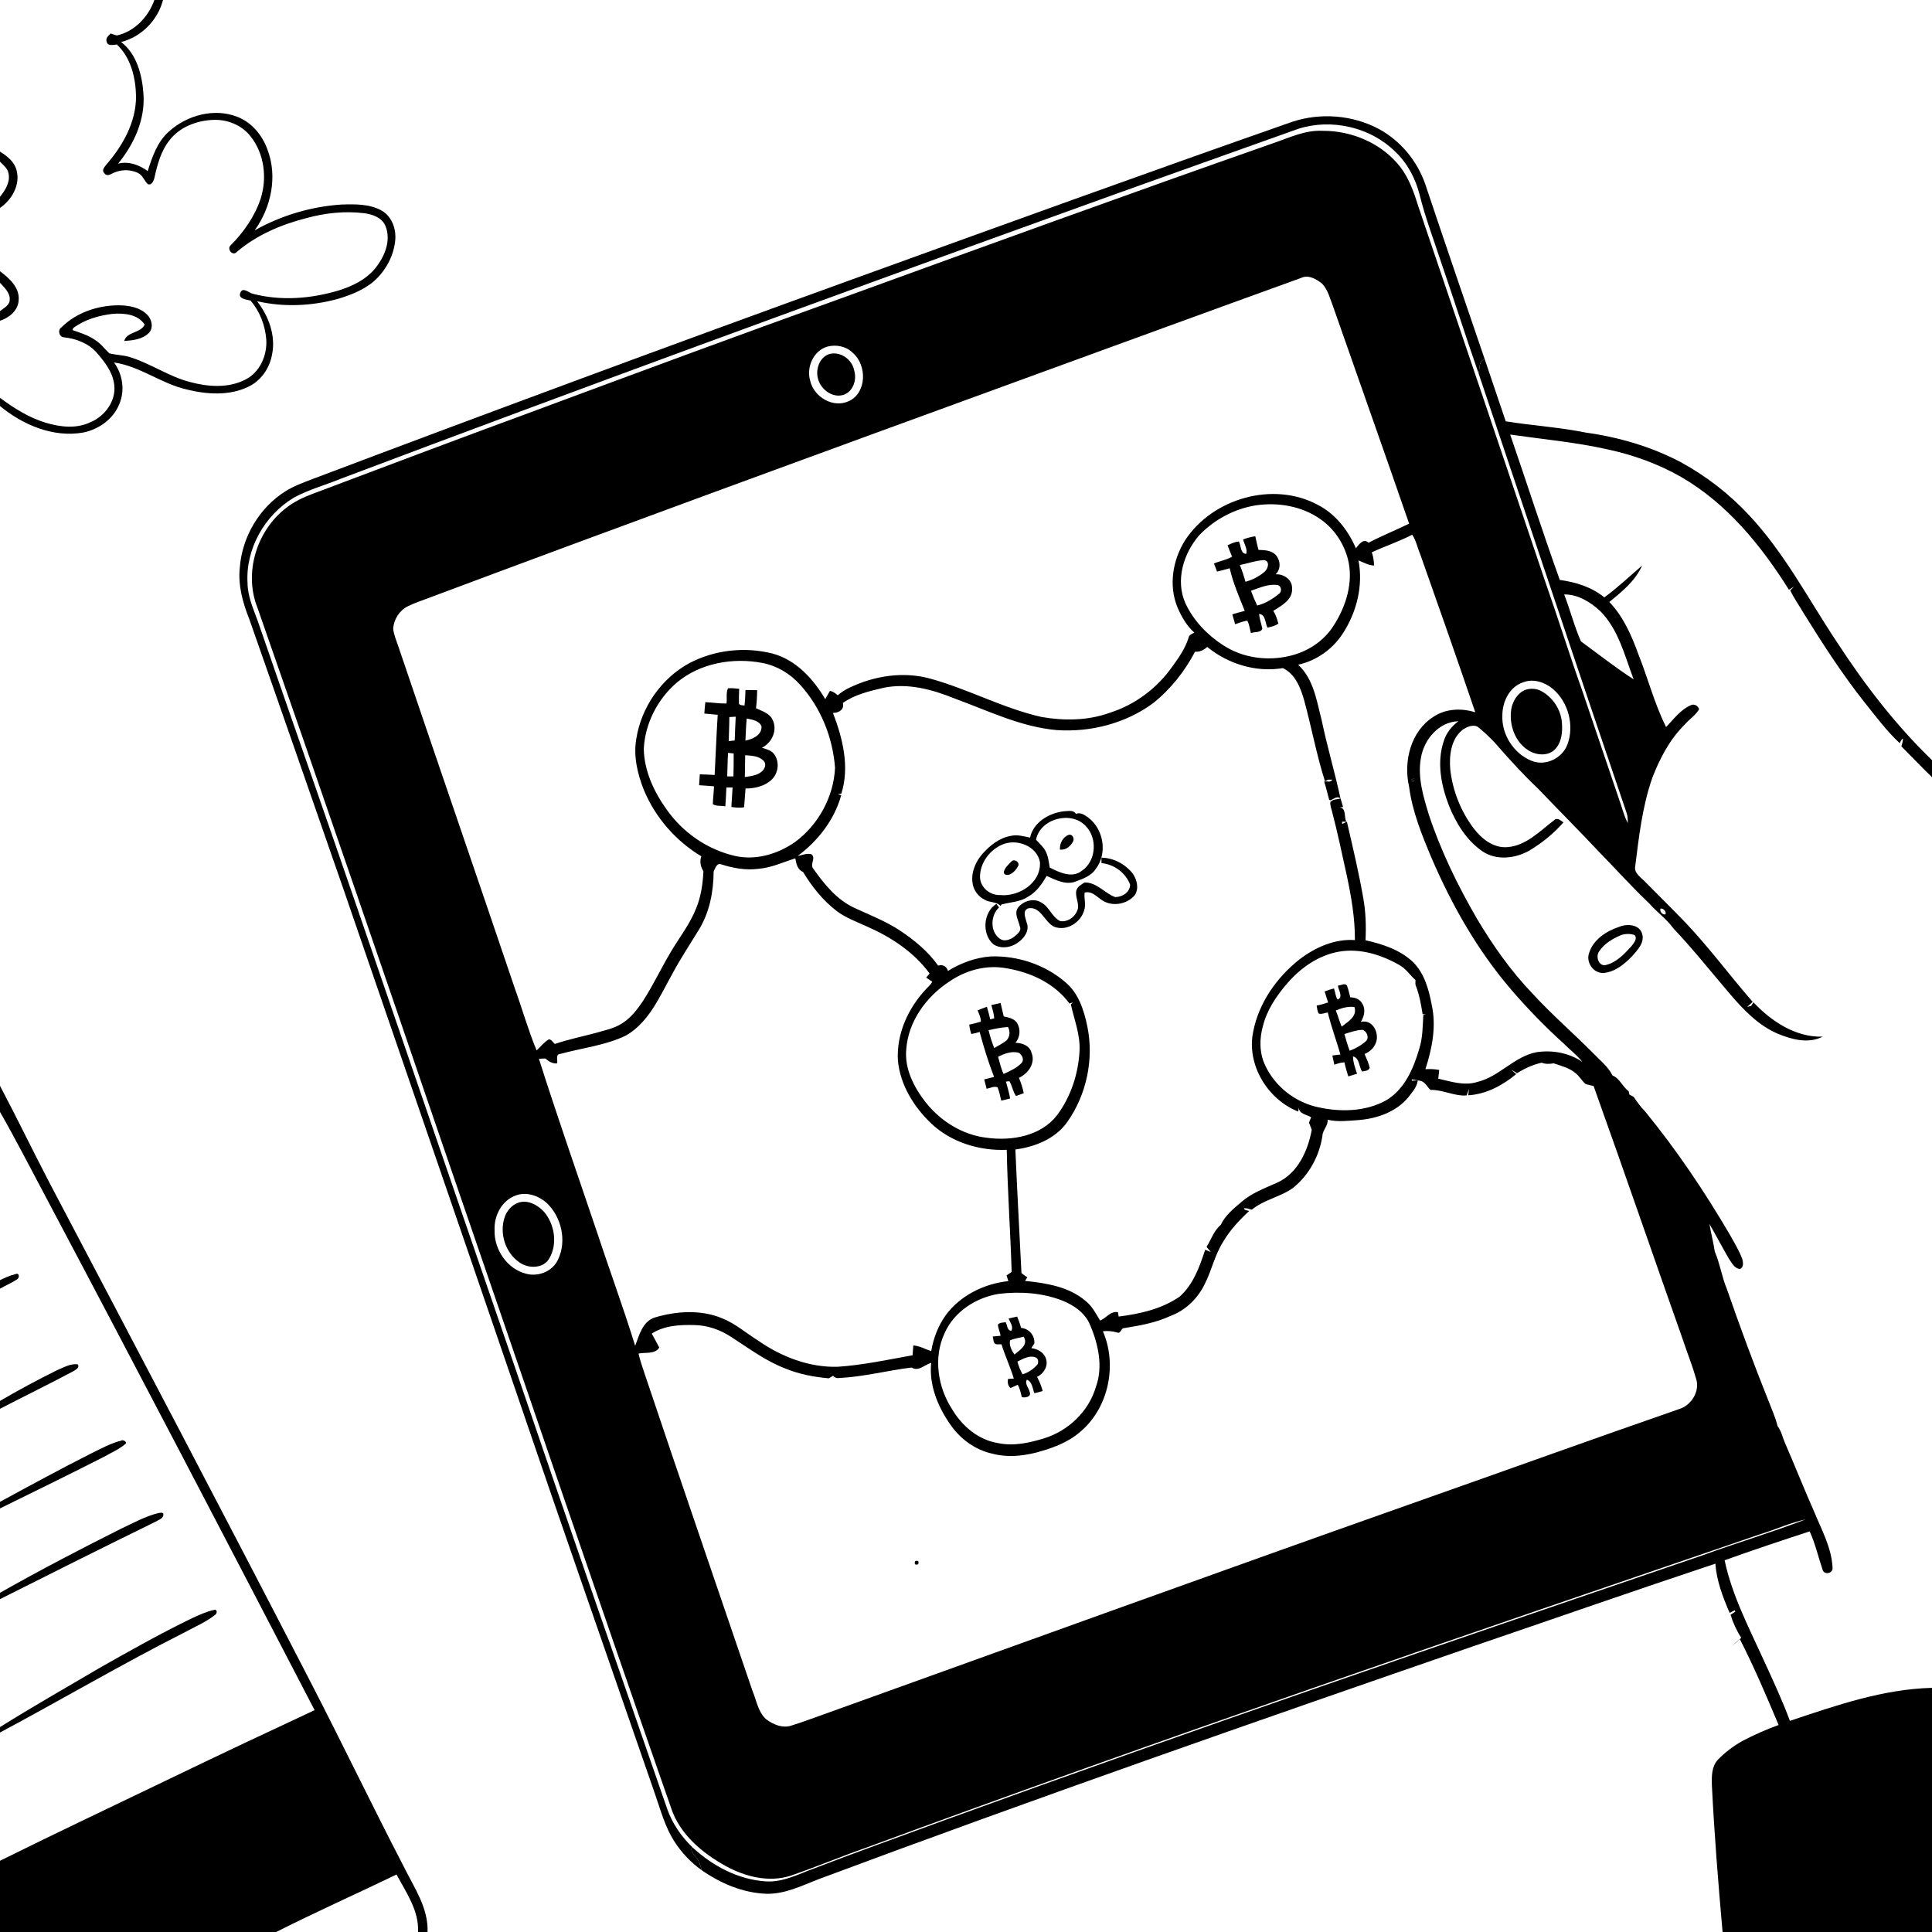 <svg xmlns="http://www.w3.org/2000/svg" viewBox="0 0 1024 1024" version="1.1">
<g id="Parent-Group"><g id="Group-000000" fill="#000000">
<path fill="rgba(0,0,0,0)" opacity="1.00" d=" M 0.00 0.00 L 81.82 0.00 C 78.65 8.92 71.39 16.68 61.96 18.79 C 60.83 18.52 59.74 18.17 58.67 17.73 C 57.54 18.94 55.88 20.09 56.51 22.01 C 56.98 24.62 60.09 23.77 61.92 23.58 C 69.37 30.53 71.92 41.17 72.10 51.03 C 72.16 64.71 65.07 77.24 56.31 87.30 C 55.42 88.45 53.73 90.32 55.23 91.67 C 56.08 93.25 57.84 92.93 59.12 92.14 C 63.40 89.78 68.92 89.50 73.29 91.77 C 75.76 92.97 76.45 95.92 78.43 97.64 C 80.49 98.30 81.57 95.66 81.89 94.04 C 83.42 87.21 85.26 80.18 89.67 74.56 C 95.07 67.33 104.26 63.87 113.05 63.54 C 120.48 63.22 128.11 66.29 132.75 72.20 C 140.09 81.34 141.66 94.26 138.16 105.27 C 135.00 114.77 129.09 123.20 122.05 130.23 C 120.25 132.27 123.48 135.95 125.54 133.49 C 136.06 124.51 149.11 119.00 162.41 115.60 C 172.33 112.87 182.79 111.74 193.03 113.01 C 197.41 113.57 202.40 115.30 204.26 119.68 C 207.18 126.64 204.48 134.53 200.28 140.34 C 195.53 147.37 187.63 151.39 179.74 153.88 C 165.03 158.32 149.06 159.62 134.08 155.73 C 131.91 155.33 128.76 151.87 127.42 155.10 C 125.94 158.34 130.61 158.79 132.78 159.30 C 137.74 165.05 140.58 172.50 141.14 180.04 C 141.66 188.33 137.74 197.37 130.07 201.18 C 120.94 205.90 110.05 205.03 100.44 202.41 C 89.51 199.51 80.08 192.86 69.36 189.44 C 65.67 188.14 61.68 188.25 57.95 187.26 C 55.47 185.00 53.52 182.16 50.63 180.36 C 46.96 177.72 42.62 176.38 38.40 174.95 C 38.51 174.68 38.73 174.14 38.83 173.87 C 44.90 169.32 52.49 167.17 59.94 166.32 C 65.88 165.90 73.12 166.58 76.68 172.05 C 74.46 176.74 67.25 175.65 65.84 180.73 C 70.30 180.44 75.27 179.90 78.68 176.69 C 81.51 174.05 80.60 169.45 78.12 166.91 C 74.28 162.88 68.35 161.88 63.02 161.82 C 51.97 161.78 40.48 165.61 32.56 173.51 C 30.45 174.94 31.30 178.51 33.80 178.77 C 40.26 179.45 46.78 181.87 51.17 186.84 C 55.51 191.77 59.84 197.36 60.57 204.11 C 61.54 212.59 55.54 220.64 47.91 223.79 C 40.39 227.41 31.66 226.33 23.94 223.97 C 15.16 221.27 7.33 216.29 0.00 210.87 L 0.00 170.02 C 4.85 168.40 9.61 164.63 9.89 159.15 C 10.49 152.36 4.90 147.46 0.00 143.76 L 0.00 110.19 C 6.30 105.92 10.86 97.93 8.78 90.24 C 7.61 85.69 3.78 82.73 0.00 80.36 L 0.00 0.00 Z" />
<path fill="rgba(0,0,0,0)" opacity="1.00" d=" M 800.42 230.33 C 817.57 232.79 834.89 234.35 851.82 238.13 C 865.52 241.07 878.90 245.84 891.08 252.83 C 915.35 266.87 933.46 289.14 948.18 312.59 C 949.08 312.01 949.99 311.43 950.91 310.86 C 950.40 311.38 949.38 312.41 948.86 312.92 C 950.90 317.15 953.63 320.99 956.00 325.04 C 966.08 341.31 976.48 357.43 988.39 372.44 C 994.30 379.80 999.96 387.48 1006.90 393.90 C 1007.08 393.52 1007.45 392.75 1007.64 392.37 C 1009.48 389.69 1008.11 394.60 1007.78 395.59 C 1013.21 401.01 1018.49 406.59 1024.00 411.93 L 1024.00 894.59 C 997.96 895.26 973.13 903.92 948.69 912.09 C 944.58 900.99 939.55 890.27 934.63 879.53 C 926.84 862.40 917.99 845.52 914.08 826.97 C 929.01 821.60 944.07 816.60 959.14 811.66 C 962.17 818.14 963.68 825.16 965.98 831.89 C 966.70 834.95 971.53 834.06 971.30 831.02 C 970.85 820.54 965.60 811.08 961.68 801.57 C 956.30 789.44 951.43 777.08 946.13 764.91 C 944.78 761.91 944.18 758.55 942.17 755.88 C 940.95 751.07 938.91 746.55 937.12 741.94 C 929.37 722.58 922.15 703.01 915.32 683.31 C 912.60 676.87 911.67 669.86 908.89 663.44 C 908.15 658.48 906.86 653.63 906.03 648.69 C 909.61 654.89 912.91 661.26 916.53 667.44 C 917.96 669.47 919.36 672.31 922.15 672.57 C 924.31 671.87 923.93 669.07 923.46 667.37 C 921.78 662.72 919.11 658.53 916.75 654.22 C 903.40 631.46 888.61 609.47 871.92 589.06 C 869.57 586.75 867.71 584.03 865.86 581.33 C 865.31 581.04 864.22 580.47 863.67 580.18 C 863.55 579.72 863.32 578.81 863.20 578.36 C 859.95 575.99 858.53 571.58 854.70 570.05 C 852.23 565.18 847.85 561.82 844.15 557.95 C 833.68 547.41 822.41 537.68 812.36 526.72 C 800.90 514.81 791.33 501.20 782.88 487.04 C 772.70 469.51 763.74 451.17 757.35 431.90 C 754.41 422.24 751.29 412.12 753.08 401.92 C 754.64 392.10 762.45 382.59 772.95 382.27 C 769.47 384.91 766.63 388.37 765.30 392.58 C 761.40 403.82 763.79 416.15 767.95 426.96 C 771.76 436.31 777.25 445.46 785.76 451.24 C 793.17 456.26 803.28 455.03 810.74 450.74 C 817.39 446.71 823.55 441.76 828.66 435.88 C 827.23 434.91 825.40 433.08 823.72 434.73 C 816.17 440.43 809.01 448.19 799.00 449.00 C 791.56 449.63 785.28 444.57 781.02 438.99 C 774.27 429.99 769.94 419.12 768.68 407.94 C 768.04 400.62 768.96 392.00 774.96 386.99 C 777.44 385.14 781.50 383.39 784.09 385.90 C 787.88 389.11 791.51 392.53 794.68 396.38 C 801.23 403.78 807.89 411.11 815.10 417.89 C 825.69 428.98 836.54 439.81 847.03 451.00 C 856.10 460.24 864.71 469.91 874.12 478.82 C 878.15 483.47 883.31 487.01 886.91 492.04 C 897.51 503.22 907.06 515.32 917.08 527.02 C 924.15 535.30 931.98 543.45 942.15 547.85 C 949.62 550.92 958.39 553.38 966.05 549.45 C 951.75 549.90 938.81 541.31 929.37 531.25 C 929.06 531.72 928.44 532.68 928.13 533.15 C 927.61 533.28 926.58 533.54 926.07 533.67 C 927.02 532.77 927.97 531.87 928.95 530.99 C 916.84 517.09 905.89 502.20 893.17 488.82 C 885.98 481.37 878.60 474.12 871.34 466.74 C 869.18 464.69 865.93 462.43 866.72 459.01 C 868.68 443.32 870.48 427.44 875.70 412.43 C 879.69 402.03 884.96 391.92 892.96 384.01 C 895.36 381.22 898.62 379.16 900.56 375.97 C 900.09 374.07 897.86 372.82 896.07 373.82 C 890.63 376.20 887.10 381.22 883.06 385.34 C 876.90 373.06 873.51 359.65 868.43 346.92 C 864.82 336.90 860.43 326.85 852.97 319.05 C 859.67 313.63 866.79 307.83 870.35 299.75 C 863.72 305.43 857.39 311.49 850.32 316.63 C 843.63 311.11 835.18 308.55 826.72 307.37 C 817.53 281.84 809.26 255.99 800.42 230.33 M 858.14 491.26 C 851.43 493.48 844.53 497.93 842.30 504.99 C 840.39 510.00 844.57 516.05 850.00 515.70 C 856.01 515.12 860.98 511.02 865.03 506.84 C 867.86 503.57 871.88 499.56 870.33 494.82 C 868.76 489.80 862.26 489.53 858.14 491.26 Z" />
<path fill="rgba(0,0,0,0)" opacity="1.00" d=" M 727.07 292.73 C 734.14 289.46 741.57 287.02 748.49 283.41 C 750.58 286.41 751.20 290.15 752.65 293.48 C 762.55 321.44 772.36 349.44 781.93 377.52 C 774.64 375.26 766.34 375.53 759.85 379.86 C 747.72 387.45 743.75 403.60 746.84 416.93 C 748.54 430.02 753.56 442.42 758.66 454.53 C 769.39 479.55 783.01 503.55 800.74 524.27 C 809.48 534.47 818.87 544.13 828.85 553.14 C 832.09 556.44 835.86 559.21 838.72 562.87 C 831.70 558.03 822.78 556.43 814.43 557.68 C 802.57 559.93 794.70 570.64 783.04 573.45 C 776.14 575.65 769.06 573.25 762.31 571.72 C 762.50 570.18 762.67 568.63 762.81 567.09 C 760.39 566.60 757.93 566.58 755.49 566.68 C 759.07 555.72 761.39 543.89 758.81 532.46 C 757.32 524.42 754.96 515.99 749.05 510.02 C 742.17 503.44 732.86 500.38 723.76 498.36 C 724.11 490.84 723.90 483.26 722.53 475.84 C 720.18 462.29 716.97 448.90 713.88 435.51 C 713.04 435.91 712.20 436.31 711.37 436.72 C 711.36 436.41 711.33 435.81 711.32 435.50 C 711.89 435.51 713.01 435.53 713.58 435.54 C 712.33 433.20 713.60 428.13 710.10 428.00 C 710.54 427.92 711.42 427.76 711.86 427.68 C 711.53 426.57 710.86 424.34 710.53 423.23 C 708.70 423.73 706.43 423.51 705.11 425.11 C 704.90 426.80 705.59 428.41 705.99 430.04 C 708.94 441.28 711.33 452.67 713.82 464.03 C 716.22 475.29 718.21 486.72 718.13 498.27 C 707.37 497.50 697.00 502.15 688.63 508.60 C 676.58 518.15 667.13 531.64 664.20 546.91 C 660.59 564.30 671.87 582.78 688.08 589.15 C 688.17 588.61 688.35 587.54 688.44 587.01 C 688.35 590.43 692.63 590.71 694.92 592.17 C 694.55 593.10 694.18 594.04 693.80 594.99 C 694.28 596.27 694.76 597.55 695.25 598.85 C 693.21 609.96 687.84 621.86 677.00 626.80 C 670.45 629.76 663.48 632.25 657.99 637.07 C 653.83 640.56 649.33 644.22 647.02 649.23 C 643.35 652.26 641.99 656.96 639.50 660.85 C 640.19 661.81 641.01 662.68 641.80 663.59 C 640.79 663.17 639.79 662.76 638.78 662.40 C 635.82 671.34 632.48 680.85 625.21 687.26 C 615.72 693.82 604.17 696.38 592.91 697.81 C 592.82 697.24 592.64 696.09 592.55 695.52 C 588.84 694.64 586.28 698.59 583.10 699.93 C 580.83 696.25 578.86 692.25 575.39 689.53 C 566.54 681.95 554.49 680.06 543.28 678.90 C 543.58 678.42 544.19 677.47 544.50 676.99 C 543.44 676.25 542.34 675.58 541.39 674.73 C 540.33 652.91 539.09 631.09 538.17 609.26 C 548.63 607.84 559.39 603.59 565.68 594.69 C 575.87 580.23 579.89 561.45 576.32 544.09 C 574.53 535.40 571.63 526.26 564.49 520.44 C 553.74 511.22 539.24 506.45 525.12 506.93 C 517.08 507.52 509.25 510.38 502.43 514.63 C 501.73 512.14 499.70 511.07 497.23 511.79 C 491.87 504.21 484.55 498.23 476.88 493.13 C 469.36 488.20 460.97 484.95 452.85 481.20 C 443.37 476.80 436.69 468.42 430.82 460.09 C 429.38 457.80 432.55 454.76 430.09 452.77 C 427.59 452.12 425.17 453.24 422.76 453.70 C 433.55 445.71 442.23 434.55 445.85 421.49 C 445.40 421.37 444.51 421.14 444.07 421.02 C 444.54 420.92 445.47 420.72 445.94 420.62 C 450.42 406.41 446.65 391.32 441.48 377.84 C 444.42 377.95 447.75 376.01 446.70 372.61 C 453.00 368.12 460.73 366.32 468.14 364.58 C 481.00 361.84 494.07 365.41 505.98 370.22 C 523.66 376.68 541.01 385.27 560.00 386.96 C 577.96 388.20 596.46 383.47 611.06 372.79 C 620.33 365.42 627.90 355.91 633.39 345.44 C 635.89 345.60 638.06 344.57 639.85 342.88 C 650.89 351.92 665.78 356.50 679.96 354.11 C 686.44 357.20 689.27 364.37 691.15 370.88 C 695.09 385.22 697.76 399.96 702.26 414.11 L 703.95 413.24 C 704.49 413.24 705.56 413.23 706.10 413.23 C 705.36 414.99 703.14 413.85 701.85 414.26 C 702.88 417.45 703.61 420.73 704.50 423.97 L 705.09 424.17 C 706.92 423.62 708.56 421.61 710.48 423.20 C 707.52 409.36 703.44 395.79 700.56 381.93 C 697.87 371.59 696.31 359.93 688.03 352.31 C 697.75 350.19 706.38 344.06 711.76 335.70 C 719.07 324.43 722.61 310.38 720.02 297.06 C 722.73 298.07 725.30 299.66 728.28 299.74 C 728.23 297.35 727.87 294.99 727.07 292.73 M 545.96 443.95 C 542.70 443.29 539.34 442.27 536.00 442.99 C 529.81 443.95 524.71 448.06 520.68 452.62 C 517.05 456.75 514.68 462.29 515.45 467.87 C 515.92 471.76 518.45 475.26 522.01 476.91 C 524.59 478.54 528.20 477.74 530.32 480.20 L 530.82 479.39 C 535.57 478.10 540.84 478.09 545.03 475.18 C 549.40 472.71 552.29 468.49 554.77 464.26 C 559.34 466.29 564.35 469.02 569.50 467.44 C 573.61 465.90 578.24 464.44 580.77 460.56 C 587.12 452.33 584.98 439.36 576.69 433.26 C 574.85 431.95 572.61 430.34 570.27 431.37 C 568.94 429.14 566.07 429.94 563.93 430.00 C 556.12 430.85 547.70 435.78 545.96 443.95 M 583.82 457.47 C 590.50 458.10 596.69 462.59 599.01 468.96 C 598.77 473.09 594.91 475.39 591.09 475.49 C 585.38 473.40 581.39 467.60 574.80 467.73 C 573.09 468.84 571.03 469.93 570.46 472.06 C 569.67 475.73 572.65 479.46 570.80 483.03 C 569.37 486.35 565.54 488.87 561.89 488.18 C 557.45 486.02 556.16 480.49 551.75 478.28 C 547.85 475.89 542.53 477.48 539.75 480.84 C 537.23 483.95 539.85 487.72 540.52 491.00 C 541.60 493.24 539.41 494.85 537.97 496.16 C 535.73 498.01 532.19 499.44 529.66 497.34 C 524.62 493.43 525.06 485.11 529.52 480.94 C 529.03 480.32 528.54 479.71 528.07 479.10 C 521.13 483.47 520.26 495.04 526.49 500.47 C 530.61 503.25 536.30 502.19 540.02 499.20 C 543.09 496.98 545.73 492.99 544.19 489.11 C 543.63 486.64 541.62 482.68 545.01 481.43 C 551.71 480.24 553.61 488.91 558.86 491.25 C 565.40 493.68 572.89 488.90 574.64 482.43 C 575.74 479.38 574.41 476.19 574.89 473.08 C 578.96 472.04 581.46 475.60 584.56 477.42 C 589.96 480.67 597.54 479.19 601.51 474.38 C 603.80 470.73 602.59 466.14 600.26 462.84 C 596.24 457.92 590.19 454.68 583.78 454.58 C 583.78 455.54 583.80 456.50 583.82 457.47 Z" />
<path fill="rgba(0,0,0,0)" opacity="1.00" d=" M 358.79 361.73 C 371.22 351.38 388.60 348.36 404.23 351.41 C 411.93 352.90 418.88 357.14 424.09 362.94 C 435.02 374.96 441.37 390.80 442.59 406.94 C 441.87 422.35 433.78 437.17 421.38 446.30 C 412.33 452.61 400.82 456.11 389.85 453.72 C 375.08 450.44 361.84 441.27 353.21 428.89 C 346.58 419.57 341.44 408.58 341.22 396.97 C 341.85 383.48 348.55 370.46 358.79 361.73 M 385.06 372.87 C 381.30 372.93 377.58 372.33 373.84 372.16 C 373.62 374.16 373.45 376.18 373.31 378.19 C 375.67 378.43 378.03 378.66 380.40 378.88 C 379.72 389.50 379.34 400.13 378.78 410.75 C 376.15 410.61 373.53 410.46 370.91 410.41 C 370.78 412.33 370.66 414.26 370.54 416.19 C 373.17 416.34 375.81 416.53 378.44 416.78 C 378.32 419.94 377.89 423.08 377.82 426.25 C 379.69 427.44 382.28 426.92 384.43 427.39 C 384.68 424.05 384.88 420.71 384.99 417.37 C 385.82 417.37 387.46 417.39 388.28 417.39 C 388.05 420.82 387.83 424.26 387.64 427.70 C 389.87 428.04 392.15 428.30 394.39 427.85 C 394.64 424.53 394.88 421.22 395.15 417.91 C 400.11 417.92 405.41 416.72 409.07 413.15 C 412.42 409.91 413.23 404.36 410.74 400.37 C 409.39 397.80 406.34 397.14 403.82 396.30 C 409.10 393.77 412.24 387.01 409.51 381.56 C 407.94 377.97 403.88 376.96 400.69 375.36 C 401.10 372.19 401.27 369.00 401.31 365.80 C 399.24 365.74 397.18 365.72 395.12 365.72 C 395.08 368.46 394.89 371.20 394.63 373.93 C 393.45 373.75 391.22 373.99 391.67 372.07 C 391.58 369.74 391.72 367.41 391.79 365.08 C 389.81 364.90 387.83 364.62 385.85 364.81 C 384.71 367.21 385.44 370.24 385.06 372.87 Z" />
<path fill="rgba(0,0,0,0)" opacity="1.00" d=" M 402.09 460.47 C 408.88 459.94 415.09 456.94 421.52 454.95 C 422.04 457.68 422.66 461.01 425.62 462.13 C 430.33 469.91 436.08 477.19 443.33 482.76 C 448.24 486.54 454.19 488.56 459.75 491.18 C 472.42 496.75 484.48 504.70 492.72 516.01 C 492.26 516.54 491.35 517.59 490.90 518.12 C 491.97 518.87 493.03 519.63 494.15 520.34 C 493.37 521.78 492.13 522.87 491.02 524.03 C 481.43 534.13 475.07 547.92 475.91 562.04 C 477.07 574.96 484.33 586.69 493.59 595.48 C 504.19 605.52 519.19 610.04 533.59 609.43 C 534.02 631.01 535.52 652.57 536.20 674.14 C 535.32 674.79 534.41 675.40 533.48 675.97 C 533.72 676.73 534.20 678.25 534.44 679.01 C 521.62 680.40 508.88 686.60 501.19 697.17 C 497.20 702.77 494.71 709.37 493.56 716.12 C 490.39 715.12 487.44 713.33 484.07 713.12 C 483.96 714.85 483.82 716.58 483.68 718.32 C 470.52 720.69 457.38 723.52 444.01 724.42 C 428.96 724.85 414.35 719.18 402.10 710.74 C 395.60 706.68 389.75 701.48 382.56 698.64 C 371.28 694.02 358.44 694.91 346.97 698.32 C 340.53 700.48 338.79 707.69 336.66 713.32 C 330.28 692.76 322.84 672.54 316.09 652.09 C 305.88 621.81 295.29 591.64 285.64 561.18 C 286.50 561.14 288.21 561.05 289.06 561.01 C 290.81 562.57 292.86 563.90 295.33 563.61 C 295.62 561.80 294.29 558.65 297.14 558.56 C 308.67 555.40 320.89 554.11 331.75 548.86 C 344.10 541.77 349.72 527.92 356.40 516.07 C 360.72 507.99 365.78 500.35 370.57 492.55 C 376.11 483.36 378.18 472.56 378.24 461.95 C 378.99 460.45 379.84 457.37 382.02 458.04 C 388.46 460.13 395.31 461.40 402.09 460.47 M 344.15 579.24 C 344.75 579.84 344.75 579.84 344.15 579.24 Z" />
<path fill="rgba(0,0,0,0)" opacity="1.00" d=" M 682.23 521.24 C 689.36 512.98 698.87 506.25 709.80 504.38 C 720.83 502.49 732.07 506.01 741.61 511.43 C 745.15 513.33 747.28 516.86 750.25 519.45 C 750.23 520.55 750.01 521.72 750.52 522.77 C 752.37 527.52 753.20 532.56 754.02 537.57 C 754.46 537.53 755.36 537.46 755.80 537.42 L 754.39 537.90 C 754.04 543.94 754.09 550.10 752.22 555.92 C 749.17 566.47 744.31 577.66 734.36 583.38 C 723.63 589.17 710.71 589.48 699.00 586.93 C 686.73 584.45 675.80 575.98 670.54 564.60 C 667.47 558.12 667.46 550.56 669.39 543.76 C 671.52 535.26 676.55 527.80 682.23 521.24 M 709.10 522.37 C 709.35 524.73 712.12 528.51 708.98 529.80 C 707.76 528.08 707.78 525.83 707.03 523.90 C 705.34 524.31 703.69 524.85 702.08 525.49 C 702.68 527.44 703.30 529.37 703.92 531.33 C 701.92 531.97 699.92 532.60 697.85 532.97 C 698.13 534.35 698.19 535.84 698.85 537.13 C 700.43 537.80 702.13 536.78 703.76 536.67 C 705.61 544.19 708.30 551.47 710.46 558.90 C 709.02 559.07 707.59 559.25 706.18 559.43 C 706.51 561.07 706.86 562.70 707.23 564.34 C 708.95 563.70 710.71 563.10 712.58 563.07 C 713.11 565.59 713.83 568.06 714.62 570.51 C 716.16 570.03 717.72 569.57 719.27 569.10 C 718.28 566.11 717.18 563.11 717.11 559.93 C 720.61 560.70 720.22 565.39 721.94 567.91 C 723.32 567.70 725.55 567.55 725.97 565.92 C 725.39 563.38 724.25 561.01 723.25 558.63 C 725.57 557.67 727.62 556.05 728.75 553.77 C 731.76 548.63 727.99 539.96 721.25 541.62 C 723.05 538.84 723.94 535.07 722.12 532.09 C 720.93 529.64 718.24 528.64 715.68 528.59 C 715.10 526.45 714.67 524.27 713.84 522.22 C 712.58 520.90 710.63 522.39 709.10 522.37 Z" />
<path fill="rgba(0,0,0,0)" opacity="1.00" d=" M 503.23 520.20 C 511.83 514.28 522.68 511.28 533.06 513.15 C 545.99 515.18 558.93 521.08 566.82 531.88 C 567.29 531.73 568.24 531.43 568.71 531.28 C 568.42 531.55 567.85 532.09 567.57 532.36 C 569.39 540.50 572.62 548.50 572.18 557.01 C 571.54 569.20 567.54 581.40 560.17 591.19 C 551.58 602.21 536.18 604.82 523.07 603.04 C 510.25 601.58 498.66 594.33 490.69 584.35 C 484.42 576.33 479.30 566.43 480.35 555.95 C 481.48 541.17 491.06 528.12 503.23 520.20 M 525.44 532.69 C 526.03 535.01 526.83 537.32 526.95 539.74 C 526.42 539.87 525.37 540.15 524.85 540.29 C 524.32 538.04 523.73 535.82 523.08 533.62 C 521.41 534.18 519.77 534.83 518.17 535.55 C 518.92 537.46 519.93 539.36 519.87 541.49 C 517.84 542.09 515.81 542.68 513.73 543.05 C 513.89 544.74 514.28 546.42 514.81 548.05 C 516.30 547.78 517.79 547.44 519.23 546.95 C 521.39 555.02 523.87 563.01 526.87 570.81 C 525.13 571.24 523.39 571.68 521.66 572.12 C 522.07 573.76 522.49 575.41 522.92 577.07 C 524.81 576.76 526.84 575.49 528.73 576.32 C 529.72 578.55 530.04 581.01 530.68 583.37 C 532.24 582.98 533.81 582.60 535.39 582.22 C 534.86 579.17 533.98 576.21 533.15 573.24 C 533.62 573.21 534.55 573.13 535.01 573.09 C 536.51 575.48 536.82 578.53 538.48 580.89 C 539.84 580.37 541.22 579.88 542.61 579.42 C 542.05 576.61 541.17 573.90 540.05 571.28 C 544.90 569.03 548.93 563.58 546.77 558.10 C 545.83 554.18 541.76 552.76 538.15 552.70 C 540.78 549.82 541.03 545.34 539.00 542.07 C 537.40 539.80 534.52 539.27 532.00 538.72 C 531.43 536.34 530.87 533.97 530.33 531.60 C 528.69 531.95 527.06 532.31 525.44 532.69 Z" />
<path fill="rgba(0,0,0,0)" opacity="1.00" d=" M 0.00 589.34 C 8.25 603.72 15.77 618.50 23.58 633.12 C 71.77 723.97 119.32 815.16 166.75 906.41 C 141.75 918.07 116.79 929.83 91.95 941.82 C 61.29 956.60 30.50 971.12 0.00 986.24 L 0.00 918.27 C 32.78 900.74 64.86 881.87 98.05 865.08 C 103.42 862.13 109.19 859.76 114.00 855.90 C 115.29 855.05 115.22 852.61 113.18 853.36 C 109.22 854.27 105.50 855.97 101.82 857.67 C 85.12 865.74 68.97 874.86 52.84 884.00 C 35.17 894.36 17.38 904.53 0.00 915.38 L 0.00 847.57 C 27.41 833.78 54.86 820.04 82.42 806.55 C 84.06 805.50 86.97 804.80 86.56 802.31 C 85.99 801.36 84.74 801.91 83.90 801.97 C 76.96 803.67 70.67 807.22 64.23 810.22 C 42.57 821.06 21.08 832.27 0.00 844.21 L 0.00 799.49 C 18.40 790.42 36.85 781.47 55.11 772.14 C 58.94 769.94 63.08 768.19 66.46 765.32 C 67.69 764.28 65.10 762.82 64.18 763.59 C 58.61 764.96 53.58 767.81 48.46 770.28 C 32.13 778.52 16.06 787.27 0.00 796.01 L 0.00 746.69 C 12.90 739.99 25.98 733.66 38.80 726.81 C 39.99 726.07 42.44 724.90 41.20 723.15 C 37.34 722.56 33.72 724.83 30.24 726.23 C 19.98 731.32 9.87 736.72 0.00 742.52 L 0.00 683.01 C 3.00 681.30 6.22 679.98 9.10 678.06 C 10.48 677.29 10.26 674.25 8.12 675.35 C 5.28 676.01 2.62 677.25 0.00 678.50 L 0.00 589.34 Z" />
<path fill="rgba(0,0,0,0)" opacity="1.00" d=" M 529.45 685.76 C 540.66 684.43 552.38 685.19 562.97 689.30 C 569.18 691.76 575.21 695.92 577.81 702.32 C 582.10 712.49 584.75 724.30 580.87 735.03 C 577.08 748.04 566.30 758.33 553.46 762.33 C 545.58 764.74 537.18 766.63 528.96 764.86 C 518.61 763.22 510.01 755.92 504.75 747.12 C 497.03 735.30 494.55 719.53 500.70 706.50 C 505.80 695.10 517.36 687.70 529.45 685.76 M 534.57 698.83 C 535.37 700.84 537.20 703.04 536.09 705.30 C 533.76 705.36 533.90 702.31 533.04 700.80 C 531.62 701.03 530.01 700.88 528.93 702.00 C 528.96 704.05 530.09 705.93 530.31 707.99 C 528.91 708.11 527.53 708.24 526.15 708.38 C 526.67 709.76 526.23 712.06 528.09 712.52 C 528.77 712.52 530.14 712.51 530.82 712.50 C 532.70 718.66 535.51 724.49 537.34 730.67 C 536.56 730.72 535.02 730.82 534.25 730.87 C 533.98 732.63 534.14 734.47 535.61 735.69 C 536.56 735.26 538.47 734.40 539.42 733.96 C 540.61 735.96 541.00 738.24 541.58 740.46 C 543.01 741.00 546.63 740.44 545.84 738.12 C 545.49 735.79 542.95 733.60 544.25 731.27 C 547.13 732.24 547.24 736.01 548.24 738.43 C 549.72 738.10 551.21 737.73 552.67 737.27 C 551.95 734.66 550.91 732.18 549.67 729.79 C 553.05 728.14 555.65 724.22 554.46 720.39 C 553.50 716.89 550.02 714.94 546.63 714.53 C 547.14 713.69 547.67 712.86 548.21 712.05 C 548.60 707.80 545.36 704.22 541.22 703.79 C 540.61 701.75 539.93 699.75 539.10 697.81 C 537.57 698.12 536.07 698.46 534.57 698.83 Z" />
</g>
<g id="Group-000000" fill="#000000">
<path fill="#000000" opacity="1.00" d=" M 81.82 0.00 L 86.41 0.00 C 83.60 10.71 74.98 19.56 64.19 22.27 C 72.59 28.69 75.36 39.90 76.05 49.95 C 76.96 63.51 71.01 76.46 62.58 86.75 C 68.15 85.29 73.81 87.41 78.29 90.68 C 80.72 83.05 83.44 75.02 89.67 69.59 C 99.20 61.00 113.71 57.10 125.89 61.96 C 133.50 64.93 139.04 71.71 141.76 79.26 C 147.21 93.53 143.74 109.94 134.96 122.11 C 149.04 114.18 164.93 109.46 181.05 108.41 C 188.23 108.20 195.96 108.02 202.40 111.68 C 207.92 114.91 210.18 121.79 209.43 127.89 C 208.44 136.52 203.75 144.62 197.00 150.04 C 191.54 154.21 185.00 156.70 178.45 158.59 C 164.72 162.25 150.12 162.84 136.24 159.65 C 142.45 167.58 146.30 178.02 144.15 188.13 C 142.84 195.20 138.39 201.69 131.86 204.87 C 121.65 209.90 109.68 209.09 98.92 206.42 C 85.46 203.35 74.21 194.09 60.42 192.12 C 65.01 198.35 66.32 206.91 63.26 214.10 C 60.14 222.07 52.41 227.55 44.17 229.24 C 28.23 232.08 12.14 225.23 0.00 215.21 L 0.00 210.87 C 7.33 216.29 15.16 221.27 23.94 223.97 C 31.66 226.33 40.39 227.41 47.91 223.79 C 55.54 220.64 61.54 212.59 60.57 204.11 C 59.84 197.36 55.51 191.77 51.17 186.84 C 46.78 181.87 40.26 179.45 33.80 178.77 C 31.30 178.51 30.45 174.94 32.56 173.51 C 40.48 165.61 51.97 161.78 63.02 161.82 C 68.35 161.88 74.28 162.88 78.12 166.91 C 80.60 169.45 81.51 174.05 78.68 176.69 C 75.27 179.90 70.30 180.44 65.84 180.73 C 67.25 175.65 74.46 176.74 76.68 172.05 C 73.12 166.58 65.88 165.90 59.94 166.32 C 52.49 167.17 44.90 169.32 38.83 173.87 C 38.73 174.14 38.51 174.68 38.40 174.95 C 42.62 176.38 46.96 177.72 50.63 180.36 C 53.52 182.16 55.47 185.00 57.95 187.26 C 61.68 188.25 65.67 188.14 69.36 189.44 C 80.08 192.86 89.51 199.51 100.44 202.41 C 110.05 205.03 120.94 205.90 130.07 201.18 C 137.74 197.37 141.66 188.33 141.14 180.04 C 140.58 172.50 137.74 165.05 132.78 159.30 C 130.61 158.79 125.94 158.34 127.42 155.10 C 128.76 151.87 131.91 155.33 134.08 155.73 C 149.06 159.62 165.03 158.32 179.74 153.88 C 187.63 151.39 195.53 147.37 200.28 140.34 C 204.48 134.53 207.18 126.64 204.26 119.68 C 202.40 115.30 197.41 113.57 193.03 113.01 C 182.79 111.74 172.33 112.87 162.41 115.60 C 149.11 119.00 136.06 124.51 125.54 133.49 C 123.48 135.95 120.25 132.27 122.05 130.23 C 129.09 123.20 135.00 114.77 138.16 105.27 C 141.66 94.26 140.09 81.34 132.75 72.20 C 128.11 66.29 120.48 63.22 113.05 63.54 C 104.26 63.87 95.07 67.33 89.67 74.56 C 85.26 80.18 83.42 87.21 81.89 94.04 C 81.57 95.66 80.49 98.30 78.43 97.64 C 76.45 95.92 75.76 92.97 73.29 91.77 C 68.92 89.50 63.40 89.78 59.12 92.14 C 57.84 92.93 56.08 93.25 55.23 91.67 C 53.73 90.32 55.42 88.45 56.31 87.30 C 65.07 77.24 72.16 64.71 72.10 51.03 C 71.92 41.17 69.37 30.53 61.92 23.58 C 60.09 23.77 56.98 24.62 56.51 22.01 C 55.88 20.09 57.54 18.94 58.67 17.73 C 59.74 18.17 60.83 18.52 61.96 18.79 C 71.39 16.68 78.65 8.92 81.82 0.00 Z" />
</g>
<g id="Group-rgba(0,0,0,0)" fill="rgba(0,0,0,0)">
<path fill="rgba(0,0,0,0)" opacity="1.00" d=" M 86.41 0.00 L 1024.00 0.00 L 1024.00 402.89 C 1004.73 384.28 988.30 362.88 973.70 340.46 C 958.54 317.73 945.85 293.08 927.01 273.02 C 916.55 261.82 904.30 252.28 890.83 244.96 C 875.20 236.71 857.98 231.71 840.51 229.28 C 826.49 226.45 812.18 225.59 798.07 223.31 C 794.39 212.32 790.60 201.35 786.92 190.35 C 776.33 159.37 765.73 128.40 755.33 97.36 C 751.00 85.06 742.11 74.40 730.59 68.24 C 716.70 60.92 699.79 59.63 684.91 64.56 C 607.10 91.79 529.61 119.90 452.09 147.94 C 356.20 182.66 260.55 218.05 165.14 254.09 C 160.45 255.92 155.66 257.62 151.39 260.32 C 137.46 269.02 128.28 284.61 127.09 300.95 C 126.12 310.26 128.66 319.45 132.08 328.01 C 149.08 376.39 165.88 424.84 182.73 473.27 C 180.49 475.86 177.04 476.69 174.07 478.15 C 180.23 499.26 187.64 519.99 193.89 541.07 C 198.00 552.84 201.41 564.84 205.49 576.62 C 211.76 597.80 219.03 618.68 225.31 639.87 C 232.12 661.29 239.52 682.52 245.92 704.07 C 249.09 713.61 252.28 723.14 255.37 732.70 C 261.30 752.22 268.18 771.44 274.01 791.00 C 282.92 818.78 291.72 846.59 300.60 874.38 C 303.13 881.16 304.62 888.26 306.89 895.12 C 312.36 911.55 317.47 928.10 322.54 944.66 C 331.74 970.89 339.14 997.72 348.22 1024.00 L 226.61 1024.00 C 227.10 1011.31 219.57 1000.61 214.21 989.73 C 196.93 956.47 180.75 922.65 163.50 889.37 C 118.41 802.03 72.65 715.04 26.84 628.07 C 17.73 610.63 9.18 592.90 0.00 575.50 L 0.00 215.21 C 12.14 225.23 28.23 232.08 44.17 229.24 C 52.41 227.55 60.14 222.07 63.26 214.10 C 66.32 206.91 65.01 198.35 60.42 192.12 C 74.21 194.09 85.46 203.35 98.92 206.42 C 109.68 209.09 121.65 209.90 131.86 204.87 C 138.39 201.69 142.84 195.20 144.15 188.13 C 146.30 178.02 142.45 167.58 136.24 159.65 C 150.12 162.84 164.72 162.25 178.45 158.59 C 185.00 156.70 191.54 154.21 197.00 150.04 C 203.75 144.62 208.44 136.52 209.43 127.89 C 210.18 121.79 207.92 114.91 202.40 111.68 C 195.96 108.02 188.23 108.20 181.05 108.41 C 164.93 109.46 149.04 114.18 134.96 122.11 C 143.74 109.94 147.21 93.53 141.76 79.26 C 139.04 71.71 133.50 64.93 125.89 61.96 C 113.71 57.10 99.20 61.00 89.67 69.59 C 83.44 75.02 80.72 83.05 78.29 90.68 C 73.81 87.41 68.15 85.29 62.58 86.75 C 71.01 76.46 76.96 63.51 76.05 49.95 C 75.36 39.90 72.59 28.69 64.19 22.27 C 74.98 19.56 83.60 10.71 86.41 0.00 M 736.09 28.22 C 734.46 31.24 739.32 28.50 736.09 28.22 Z" />
<path fill="rgba(0,0,0,0)" opacity="1.00" d=" M 689.51 147.35 C 693.46 145.41 697.58 147.87 700.68 150.27 C 703.90 153.62 704.95 158.34 706.60 162.55 C 720.01 200.89 733.60 239.16 746.87 277.55 C 739.74 281.02 732.37 283.98 725.35 287.66 C 722.58 285.07 720.29 288.62 718.65 290.57 C 714.52 281.04 707.80 272.34 698.41 267.55 C 674.78 254.91 642.81 264.10 628.22 286.20 C 621.58 296.61 619.28 310.27 624.08 321.89 C 626.21 326.84 628.93 331.69 633.02 335.30 C 631.78 335.94 630.22 336.45 629.96 338.05 C 628.19 343.71 624.76 348.62 621.31 353.36 C 613.25 364.78 601.49 373.64 588.12 377.80 C 576.57 382.00 563.96 382.08 551.97 380.00 C 531.63 375.39 513.13 365.21 493.08 359.69 C 478.88 355.78 463.57 358.13 450.42 364.41 C 448.11 365.47 445.94 366.83 444.03 368.52 C 442.82 367.44 441.51 366.48 439.88 366.18 C 439.05 367.64 438.22 369.10 437.40 370.57 C 431.09 359.83 421.89 349.74 409.47 346.40 C 394.83 342.69 378.77 344.42 365.38 351.48 C 350.53 359.53 339.91 374.83 337.27 391.48 C 335.63 400.73 337.86 410.18 341.29 418.77 C 347.35 433.33 358.21 445.76 371.72 453.86 C 370.74 456.68 371.32 459.35 372.83 461.82 C 372.50 468.37 371.58 475.00 369.10 481.12 C 365.84 489.59 360.16 496.77 355.56 504.50 C 350.44 513.11 346.18 522.21 340.74 530.63 C 337.68 535.19 334.21 539.71 329.43 542.58 C 325.17 545.29 320.13 546.14 315.38 547.58 C 308.28 549.49 301.04 550.93 294.07 553.33 C 293.07 552.47 292.38 551.06 290.99 550.82 C 288.40 552.30 286.58 554.75 284.41 556.74 C 279.95 546.01 276.81 534.79 272.87 523.87 C 252.34 463.19 231.45 402.62 210.90 341.95 C 209.90 339.03 208.62 336.13 208.39 333.04 C 208.78 328.16 211.79 323.43 216.24 321.30 C 219.66 319.59 223.32 318.43 226.88 317.06 C 332.17 277.63 437.78 239.07 543.40 200.53 C 592.09 182.78 640.76 164.96 689.51 147.35 Z" />
<path fill="rgba(0,0,0,0)" opacity="1.00" d=" M 438.54 183.70 C 443.20 182.48 448.53 183.54 451.98 187.01 C 459.50 193.41 459.56 207.97 450.05 212.53 C 441.75 216.60 431.38 210.47 429.42 201.83 C 427.27 194.66 431.12 185.86 438.54 183.70 M 439.47 187.68 C 434.48 189.35 432.36 195.35 433.41 200.17 C 434.59 206.09 441.11 211.26 447.20 209.24 C 452.37 207.38 454.24 201.08 452.69 196.16 C 451.56 190.39 445.24 186.00 439.47 187.68 Z" />
<path fill="rgba(0,0,0,0)" opacity="1.00" d=" M 712.57 548.06 C 715.68 547.11 718.80 545.95 722.09 545.83 C 724.40 546.37 725.88 550.05 724.02 551.78 C 721.52 554.04 718.53 555.71 715.38 556.92 C 714.26 554.03 713.36 551.05 712.57 548.06 Z" />
<path fill="rgba(0,0,0,0)" opacity="1.00" d=" M 804.00 568.82 C 808.08 566.34 812.42 564.28 817.11 563.25 C 819.16 564.07 821.35 563.96 823.49 563.58 C 827.48 564.98 831.82 565.98 835.11 568.82 C 837.10 570.44 838.39 572.73 840.27 574.47 C 841.65 575.03 843.16 575.25 844.64 575.60 C 860.89 620.95 876.54 666.55 892.62 711.98 C 894.74 718.33 897.24 724.57 899.05 731.02 C 901.02 737.60 896.32 744.96 889.91 746.86 C 842.83 763.21 795.96 780.12 748.96 796.67 C 644.80 833.50 540.93 871.14 436.96 908.51 C 431.26 910.53 425.60 912.67 419.83 914.47 C 415.04 916.27 409.76 914.09 405.94 911.13 C 401.75 907.23 400.93 901.20 398.81 896.13 C 379.71 840.10 360.47 784.12 341.63 728.01 C 340.47 724.50 339.25 721.02 338.43 717.42 C 342.08 716.61 347.07 717.95 349.43 714.24 C 348.11 711.77 346.81 709.28 345.44 706.84 C 352.07 702.51 360.32 702.11 368.00 702.31 C 374.94 702.41 381.70 704.77 387.48 708.57 C 396.72 714.50 405.61 721.24 415.95 725.22 C 423.36 728.33 431.32 729.83 439.29 730.54 C 440.03 730.08 440.77 729.62 441.52 729.19 C 442.43 730.21 443.57 730.61 444.93 730.37 C 457.84 729.71 470.38 726.38 483.17 724.81 C 486.75 727.17 490.13 723.23 493.55 722.35 C 492.34 733.85 496.92 745.19 503.33 754.52 C 508.60 762.40 516.71 768.52 526.07 770.50 C 533.58 772.51 541.55 771.80 549.02 769.94 C 557.25 767.72 565.58 764.83 572.17 759.21 C 587.52 746.64 592.37 723.63 584.55 705.59 C 587.07 705.31 589.60 705.52 592.04 706.23 C 594.14 707.18 594.05 703.75 595.94 703.91 C 604.27 702.54 612.68 701.09 620.39 697.46 C 628.40 694.51 634.83 688.24 638.52 680.60 C 642.22 673.35 643.84 665.17 648.25 658.26 C 651.86 652.00 656.86 646.71 662.12 641.82 C 661.23 641.52 659.42 641.57 659.34 640.38 C 660.76 640.24 662.13 640.83 663.50 641.16 C 669.99 635.76 678.75 634.45 685.49 629.49 C 693.86 622.70 699.33 612.63 700.91 602.00 C 701.02 598.86 704.03 596.70 703.64 593.48 C 709.01 594.76 714.59 594.04 720.03 593.66 C 729.86 592.89 740.04 589.36 746.47 581.54 C 748.48 578.82 751.12 576.13 751.43 572.60 C 750.65 572.65 749.09 572.74 748.31 572.79 L 748.29 572.09 C 749.97 572.36 751.68 572.57 753.35 573.01 C 755.60 573.79 756.48 576.27 758.25 577.69 C 764.76 577.49 770.74 581.10 777.36 580.60 C 777.78 579.42 778.21 578.24 778.64 577.06 C 778.47 578.21 778.31 579.37 778.17 580.53 C 787.68 579.98 796.43 575.27 803.63 569.29 C 802.71 568.54 801.83 567.76 800.97 566.97 C 802.02 567.51 803.03 568.12 804.00 568.82 M 485.01 827.47 C 484.53 829.11 485.10 829.64 486.70 829.06 C 487.13 827.42 486.57 826.89 485.01 827.47 Z" />
<path fill="rgba(0,0,0,0)" opacity="1.00" d=" M 535.37 710.36 C 537.68 709.47 540.14 709.07 542.55 708.50 C 545.26 712.79 540.46 715.56 537.68 717.94 C 536.21 715.79 534.71 712.98 535.37 710.36 Z" />
<path fill="rgba(0,0,0,0)" opacity="1.00" d=" M 860.43 892.45 C 876.63 887.55 892.53 881.65 908.86 877.18 C 910.79 884.66 913.41 891.94 915.55 899.36 C 918.38 907.11 920.10 915.23 923.44 922.79 C 918.73 925.47 914.32 928.74 910.56 932.65 C 907.20 936.17 907.20 941.40 907.32 945.96 C 908.61 972.02 910.69 998.02 913.00 1024.00 L 467.54 1024.00 C 477.09 1019.66 487.30 1017.03 497.07 1013.25 C 533.63 1000.75 570.17 988.19 606.83 975.99 C 691.33 948.07 775.79 919.99 860.43 892.45 Z" />
</g>
<g id="Group-000000" fill="#000000">
<path fill="rgba(0,0,0,0)" opacity="1.00" d=" M 736.09 28.22 C 739.32 28.50 734.46 31.24 736.09 28.22 Z" />
</g>
<g id="Group-000000" fill="#000000">
<path fill="#000000" opacity="1.00" d=" M 684.91 64.56 C 699.79 59.63 716.70 60.92 730.59 68.24 C 742.11 74.40 751.00 85.06 755.33 97.36 C 765.73 128.40 776.33 159.37 786.92 190.35 C 783.51 191.55 784.45 195.14 783.68 197.90 C 776.95 178.63 770.78 159.18 764.13 139.89 C 760.12 127.66 755.49 115.62 752.39 103.11 C 750.24 94.58 745.97 86.49 739.53 80.42 C 726.38 67.37 705.72 62.66 688.13 68.27 C 646.17 83.30 604.14 98.11 562.25 113.31 C 434.85 159.30 307.62 205.80 180.89 253.64 C 172.54 257.09 163.70 259.41 155.74 263.76 C 140.31 273.00 130.10 290.91 131.20 309.03 C 131.26 316.06 134.21 322.57 136.58 329.05 C 154.73 381.67 173.22 434.17 191.25 486.83 C 218.28 565.76 245.43 644.65 272.54 723.55 C 299.26 802.01 326.42 880.32 353.58 958.63 C 356.29 966.42 361.04 973.35 366.96 979.06 C 365.51 981.20 367.78 982.68 368.87 984.29 C 370.61 986.24 371.20 988.83 371.94 991.27 C 366.33 987.25 361.44 982.21 357.70 976.40 C 352.37 968.37 350.03 958.89 346.84 949.91 C 322.20 878.64 297.25 807.47 272.99 736.07 C 243.02 648.42 212.81 560.87 182.73 473.27 C 165.88 424.84 149.08 376.39 132.08 328.01 C 128.66 319.45 126.12 310.26 127.09 300.95 C 128.28 284.61 137.46 269.02 151.39 260.32 C 155.66 257.62 160.45 255.92 165.14 254.09 C 260.55 218.05 356.20 182.66 452.09 147.94 C 529.61 119.90 607.10 91.79 684.91 64.56 Z" />
</g>
<g id="Group-000000" fill="#000000">
<path fill="rgba(0,0,0,0)" opacity="1.00" d=" M 688.13 68.27 C 705.72 62.66 726.38 67.37 739.53 80.42 C 745.97 86.49 750.24 94.58 752.39 103.11 C 755.49 115.62 760.12 127.66 764.13 139.89 C 770.78 159.18 776.95 178.63 783.68 197.90 C 809.80 275.53 835.75 353.22 862.10 430.77 C 862.74 432.52 862.75 434.39 862.74 436.24 C 860.74 432.38 859.74 428.13 858.28 424.06 C 851.73 404.80 845.19 385.54 838.69 366.27 C 831.76 346.80 825.62 327.06 818.76 307.57 C 796.57 241.65 774.26 175.76 751.91 109.89 C 749.58 102.47 747.06 94.92 742.30 88.65 C 732.60 76.09 716.65 69.20 700.93 69.34 C 691.75 68.86 683.32 73.01 674.85 75.88 C 598.07 102.80 521.60 130.58 445.14 158.37 C 391.48 177.62 338.03 197.44 284.59 217.28 C 245.15 231.78 205.82 246.60 166.49 261.44 C 161.16 263.43 155.87 265.80 151.42 269.41 C 135.98 281.41 129.13 303.71 136.45 322.08 C 169.76 417.43 202.56 512.96 235.23 608.53 C 275.41 725.10 314.98 841.88 355.70 958.26 C 360.30 972.31 372.37 982.27 384.91 989.18 C 395.21 994.77 407.60 997.84 419.06 994.16 C 432.24 989.64 445.09 984.24 458.22 979.62 C 615.59 921.55 774.36 867.40 933.06 813.13 C 941.12 810.67 948.85 807.07 957.11 805.29 C 939.15 812.18 920.62 817.71 902.53 824.30 C 768.34 870.15 634.19 916.14 500.94 964.63 C 477.78 973.20 454.50 981.43 431.47 990.33 C 423.22 993.27 415.10 997.73 406.06 997.18 C 391.37 996.29 377.59 988.97 366.96 979.06 C 361.04 973.35 356.29 966.42 353.58 958.63 C 326.42 880.32 299.26 802.01 272.54 723.55 C 245.43 644.65 218.28 565.76 191.25 486.83 C 173.22 434.17 154.73 381.67 136.58 329.05 C 134.21 322.57 131.26 316.06 131.20 309.03 C 130.10 290.91 140.31 273.00 155.74 263.76 C 163.70 259.41 172.54 257.09 180.89 253.64 C 307.62 205.80 434.85 159.30 562.25 113.31 C 604.14 98.11 646.17 83.30 688.13 68.27 Z" />
</g>
<g id="Group-000000" fill="#000000">
<path fill="#000000" opacity="1.00" d=" M 674.85 75.88 C 683.32 73.01 691.75 68.86 700.93 69.34 C 716.65 69.20 732.60 76.09 742.30 88.65 C 747.06 94.92 749.58 102.47 751.91 109.89 C 774.26 175.76 796.57 241.65 818.76 307.57 C 825.62 327.06 831.76 346.80 838.69 366.27 C 845.19 385.54 851.73 404.80 858.28 424.06 C 859.74 428.13 860.74 432.38 862.74 436.24 C 862.75 434.39 862.74 432.52 862.10 430.77 C 835.75 353.22 809.80 275.53 783.68 197.90 C 784.45 195.14 783.51 191.55 786.92 190.35 C 790.60 201.35 794.39 212.32 798.07 223.31 C 812.18 225.59 826.49 226.45 840.51 229.28 C 857.98 231.71 875.20 236.71 890.83 244.96 C 904.30 252.28 916.55 261.82 927.01 273.02 C 945.85 293.08 958.54 317.73 973.70 340.46 C 988.30 362.88 1004.73 384.28 1024.00 402.89 L 1024.00 411.93 C 1018.49 406.59 1013.21 401.01 1007.78 395.59 C 1008.11 394.60 1009.48 389.69 1007.64 392.37 C 1007.45 392.75 1007.08 393.52 1006.90 393.90 C 999.96 387.48 994.30 379.80 988.39 372.44 C 976.48 357.43 966.08 341.31 956.00 325.04 C 953.63 320.99 950.90 317.15 948.86 312.92 C 949.38 312.41 950.40 311.38 950.91 310.86 C 949.99 311.43 949.08 312.01 948.18 312.59 C 933.46 289.14 915.35 266.87 891.08 252.83 C 878.90 245.84 865.52 241.07 851.82 238.13 C 834.89 234.35 817.57 232.79 800.42 230.33 C 809.26 255.99 817.53 281.84 826.72 307.37 C 835.18 308.55 843.63 311.11 850.32 316.63 C 857.39 311.49 863.72 305.43 870.35 299.75 C 866.79 307.83 859.67 313.63 852.97 319.05 C 860.43 326.85 864.82 336.90 868.43 346.92 C 873.51 359.65 876.90 373.06 883.06 385.34 C 887.10 381.22 890.63 376.20 896.07 373.82 C 897.86 372.82 900.09 374.07 900.56 375.97 C 898.62 379.16 895.36 381.22 892.96 384.01 C 884.96 391.92 879.69 402.03 875.70 412.43 C 870.48 427.44 868.68 443.32 866.72 459.01 C 865.93 462.43 869.18 464.69 871.34 466.74 C 878.60 474.12 885.98 481.37 893.17 488.82 C 905.89 502.20 916.84 517.09 928.95 530.99 C 927.97 531.87 927.02 532.77 926.07 533.67 C 926.58 533.54 927.61 533.28 928.13 533.15 C 928.44 532.68 929.06 531.72 929.37 531.25 C 938.81 541.31 951.75 549.90 966.05 549.45 C 958.39 553.38 949.62 550.92 942.15 547.85 C 931.98 543.45 924.15 535.30 917.08 527.02 C 907.06 515.32 897.51 503.22 886.91 492.04 C 883.31 487.01 878.15 483.47 874.12 478.82 C 864.71 469.91 856.10 460.24 847.03 451.00 C 836.54 439.81 825.69 428.98 815.10 417.89 C 807.89 411.11 801.23 403.78 794.68 396.38 C 791.51 392.53 787.88 389.11 784.09 385.90 C 781.50 383.39 777.44 385.14 774.96 386.99 C 768.96 392.00 768.04 400.62 768.68 407.94 C 769.94 419.12 774.27 429.99 781.02 438.99 C 785.28 444.57 791.56 449.63 799.00 449.00 C 809.01 448.19 816.17 440.43 823.72 434.73 C 825.40 433.08 827.23 434.91 828.66 435.88 C 823.55 441.76 817.39 446.71 810.74 450.74 C 803.28 455.03 793.17 456.26 785.76 451.24 C 777.25 445.46 771.76 436.31 767.95 426.96 C 763.79 416.15 761.40 403.82 765.30 392.58 C 766.63 388.37 769.47 384.91 772.95 382.27 C 762.45 382.59 754.64 392.10 753.08 401.92 C 751.29 412.12 754.41 422.24 757.35 431.90 C 763.74 451.17 772.70 469.51 782.88 487.04 C 791.33 501.20 800.90 514.81 812.36 526.72 C 822.41 537.68 833.68 547.41 844.15 557.95 C 847.85 561.82 852.23 565.18 854.70 570.05 C 858.53 571.58 859.95 575.99 863.20 578.36 C 863.32 578.81 863.55 579.72 863.67 580.18 C 864.22 580.47 865.31 581.04 865.86 581.33 C 867.71 584.03 869.57 586.75 871.92 589.06 C 888.61 609.47 903.40 631.46 916.75 654.22 C 919.11 658.53 921.78 662.72 923.46 667.37 C 923.93 669.07 924.31 671.87 922.15 672.57 C 919.36 672.31 917.96 669.47 916.53 667.44 C 912.91 661.26 909.61 654.89 906.03 648.69 C 906.86 653.63 908.15 658.48 908.89 663.44 C 911.67 669.86 912.60 676.87 915.32 683.31 C 922.15 703.01 929.37 722.58 937.12 741.94 C 938.91 746.55 940.95 751.07 942.17 755.88 C 944.18 758.55 944.78 761.91 946.13 764.91 C 951.43 777.08 956.30 789.44 961.68 801.57 C 965.60 811.08 970.85 820.54 971.30 831.02 C 971.53 834.06 966.70 834.95 965.98 831.89 C 963.68 825.16 962.17 818.14 959.14 811.66 C 944.07 816.60 929.01 821.60 914.08 826.97 C 917.99 845.52 926.84 862.40 934.63 879.53 C 939.55 890.27 944.58 900.99 948.69 912.09 C 973.13 903.92 997.96 895.26 1024.00 894.59 L 1024.00 1024.00 L 913.00 1024.00 C 910.69 998.02 908.61 972.02 907.32 945.96 C 907.20 941.40 907.20 936.17 910.56 932.65 C 914.32 928.74 918.73 925.47 923.44 922.79 C 929.66 919.53 936.09 916.66 942.71 914.29 C 936.25 898.96 929.75 883.60 922.17 868.80 C 920.71 870.08 919.28 871.38 917.79 872.62 C 919.41 871.02 921.13 869.53 922.89 868.10 C 920.47 864.29 918.55 860.17 917.24 855.86 C 917.87 855.45 919.13 854.61 919.77 854.20 C 919.68 854.01 919.52 853.64 919.43 853.46 C 918.53 853.91 917.63 854.38 916.75 854.87 C 913.16 846.54 909.84 837.91 909.18 828.78 C 866.72 842.88 824.49 857.66 782.15 872.10 C 665.72 912.31 549.40 952.90 433.99 995.96 C 424.98 999.44 415.96 1004.04 406.04 1003.73 C 393.73 1003.27 381.95 998.23 371.94 991.27 C 371.20 988.83 370.61 986.24 368.87 984.29 C 367.78 982.68 365.51 981.20 366.96 979.06 C 377.59 988.97 391.37 996.29 406.06 997.18 C 415.10 997.73 423.22 993.27 431.47 990.33 C 454.50 981.43 477.78 973.20 500.94 964.63 C 634.19 916.14 768.34 870.15 902.53 824.30 C 920.62 817.71 939.15 812.18 957.11 805.29 C 948.85 807.07 941.12 810.67 933.06 813.13 C 774.36 867.40 615.59 921.55 458.22 979.62 C 445.09 984.24 432.24 989.64 419.06 994.16 C 407.60 997.84 395.21 994.77 384.91 989.18 C 372.37 982.27 360.30 972.31 355.70 958.26 C 314.98 841.88 275.41 725.10 235.23 608.53 C 202.56 512.96 169.76 417.43 136.45 322.08 C 129.13 303.71 135.98 281.41 151.42 269.41 C 155.87 265.80 161.16 263.43 166.49 261.44 C 205.82 246.60 245.15 231.78 284.59 217.28 C 338.03 197.44 391.48 177.62 445.14 158.37 C 521.60 130.58 598.07 102.80 674.85 75.88 M 689.51 147.35 C 640.76 164.96 592.09 182.78 543.40 200.53 C 437.78 239.07 332.17 277.63 226.88 317.06 C 223.32 318.43 219.66 319.59 216.24 321.30 C 211.79 323.43 208.78 328.16 208.39 333.04 C 208.62 336.13 209.90 339.03 210.90 341.95 C 231.45 402.62 252.34 463.19 272.87 523.87 C 276.81 534.79 279.95 546.01 284.41 556.74 C 286.58 554.75 288.40 552.30 290.99 550.82 C 292.38 551.06 293.07 552.47 294.07 553.33 C 301.04 550.93 308.28 549.49 315.38 547.58 C 320.13 546.14 325.17 545.29 329.43 542.58 C 334.21 539.71 337.68 535.19 340.74 530.63 C 346.18 522.21 350.44 513.11 355.56 504.50 C 360.16 496.77 365.84 489.59 369.10 481.12 C 371.58 475.00 372.50 468.37 372.83 461.82 C 371.32 459.35 370.74 456.68 371.72 453.86 C 358.21 445.76 347.35 433.33 341.29 418.77 C 337.86 410.18 335.63 400.73 337.27 391.48 C 339.91 374.83 350.53 359.53 365.38 351.48 C 378.77 344.42 394.83 342.69 409.47 346.40 C 421.89 349.74 431.09 359.83 437.40 370.57 C 438.22 369.10 439.05 367.64 439.88 366.18 C 441.51 366.48 442.82 367.44 444.03 368.52 C 445.94 366.83 448.11 365.47 450.42 364.41 C 463.57 358.13 478.88 355.78 493.08 359.69 C 513.13 365.21 531.63 375.39 551.97 380.00 C 563.96 382.08 576.57 382.00 588.12 377.80 C 601.49 373.64 613.25 364.78 621.31 353.36 C 624.76 348.62 628.19 343.71 629.96 338.05 C 630.22 336.45 631.78 335.94 633.02 335.30 C 628.93 331.69 626.21 326.84 624.08 321.89 C 619.28 310.27 621.58 296.61 628.22 286.20 C 642.81 264.10 674.78 254.91 698.41 267.55 C 707.80 272.34 714.52 281.04 718.65 290.57 C 720.29 288.62 722.58 285.07 725.35 287.66 C 732.37 283.98 739.74 281.02 746.87 277.55 C 733.60 239.16 720.01 200.89 706.60 162.55 C 704.95 158.34 703.90 153.62 700.68 150.27 C 697.58 147.87 693.46 145.41 689.51 147.35 M 438.54 183.70 C 431.12 185.86 427.27 194.66 429.42 201.83 C 431.38 210.47 441.75 216.60 450.05 212.53 C 459.56 207.97 459.50 193.41 451.98 187.01 C 448.53 183.54 443.20 182.48 438.54 183.70 M 665.63 267.84 C 654.30 269.65 643.64 275.35 635.69 283.62 C 627.26 293.22 622.85 307.69 628.33 319.81 C 632.55 328.88 639.76 336.43 648.11 341.85 C 658.30 348.62 671.31 350.48 683.15 347.74 C 692.66 345.64 701.51 340.04 706.75 331.73 C 713.49 321.38 717.57 308.30 714.34 296.03 C 712.10 287.69 706.95 280.08 699.82 275.16 C 690.03 268.22 677.35 266.13 665.63 267.84 M 727.07 292.73 C 727.87 294.99 728.23 297.35 728.28 299.74 C 725.30 299.66 722.73 298.07 720.02 297.06 C 722.61 310.38 719.07 324.43 711.76 335.70 C 706.38 344.06 697.75 350.19 688.03 352.31 C 696.31 359.93 697.87 371.59 700.56 381.93 C 703.44 395.79 707.52 409.36 710.48 423.20 C 708.56 421.61 706.92 423.62 705.09 424.17 L 704.50 423.97 C 703.61 420.73 702.88 417.45 701.85 414.26 C 703.14 413.85 705.36 414.99 706.10 413.23 C 705.56 413.23 704.49 413.24 703.95 413.24 L 702.26 414.11 C 697.76 399.96 695.09 385.22 691.15 370.88 C 689.27 364.37 686.44 357.20 679.96 354.11 C 665.78 356.50 650.89 351.92 639.85 342.88 C 638.06 344.57 635.89 345.60 633.39 345.44 C 627.90 355.91 620.33 365.42 611.06 372.79 C 596.46 383.47 577.96 388.20 560.00 386.96 C 541.01 385.27 523.66 376.68 505.98 370.22 C 494.07 365.41 481.00 361.84 468.14 364.58 C 460.73 366.32 453.00 368.12 446.70 372.61 C 447.75 376.01 444.42 377.95 441.48 377.84 C 446.65 391.32 450.42 406.41 445.94 420.62 C 445.47 420.72 444.54 420.92 444.07 421.02 C 444.51 421.14 445.40 421.37 445.85 421.49 C 442.23 434.55 433.55 445.71 422.76 453.70 C 425.17 453.24 427.59 452.12 430.09 452.77 C 432.55 454.76 429.38 457.80 430.82 460.09 C 436.69 468.42 443.37 476.80 452.85 481.20 C 460.97 484.95 469.36 488.20 476.88 493.13 C 484.55 498.23 491.87 504.21 497.23 511.79 C 499.70 511.07 501.73 512.14 502.43 514.63 C 509.25 510.38 517.08 507.52 525.12 506.93 C 539.24 506.45 553.74 511.22 564.49 520.44 C 571.63 526.26 574.53 535.40 576.32 544.09 C 579.89 561.45 575.87 580.23 565.68 594.69 C 559.39 603.59 548.63 607.84 538.17 609.26 C 539.09 631.09 540.33 652.91 541.39 674.73 C 542.34 675.58 543.44 676.25 544.50 676.99 C 544.19 677.47 543.58 678.42 543.28 678.90 C 554.49 680.06 566.54 681.95 575.39 689.53 C 578.86 692.25 580.83 696.25 583.10 699.93 C 586.28 698.59 588.84 694.64 592.55 695.52 C 592.64 696.09 592.82 697.24 592.91 697.81 C 604.17 696.38 615.72 693.82 625.21 687.26 C 632.48 680.85 635.82 671.34 638.78 662.40 C 639.79 662.76 640.79 663.17 641.80 663.59 C 641.01 662.68 640.19 661.81 639.50 660.85 C 641.99 656.96 643.35 652.26 647.02 649.23 C 649.33 644.22 653.83 640.56 657.99 637.07 C 663.48 632.25 670.45 629.76 677.00 626.80 C 687.84 621.86 693.21 609.96 695.25 598.85 C 694.76 597.55 694.28 596.27 693.80 594.99 C 694.18 594.04 694.55 593.10 694.92 592.17 C 692.63 590.71 688.35 590.43 688.44 587.01 C 688.35 587.54 688.17 588.61 688.08 589.15 C 671.87 582.78 660.59 564.30 664.20 546.91 C 667.13 531.64 676.58 518.15 688.63 508.60 C 697.00 502.15 707.37 497.50 718.13 498.27 C 718.21 486.72 716.22 475.29 713.82 464.03 C 711.33 452.67 708.94 441.28 705.99 430.04 C 705.59 428.41 704.90 426.80 705.11 425.11 C 706.43 423.51 708.70 423.73 710.53 423.23 C 710.86 424.34 711.53 426.57 711.86 427.68 C 711.42 427.76 710.54 427.92 710.10 428.00 C 713.60 428.13 712.33 433.20 713.58 435.54 C 713.01 435.53 711.89 435.51 711.32 435.50 C 711.33 435.81 711.36 436.41 711.37 436.72 C 712.20 436.31 713.04 435.91 713.88 435.51 C 716.97 448.90 720.18 462.29 722.53 475.84 C 723.90 483.26 724.11 490.84 723.76 498.36 C 732.86 500.38 742.17 503.44 749.05 510.02 C 754.96 515.99 757.32 524.42 758.81 532.46 C 761.39 543.89 759.07 555.72 755.49 566.68 C 757.93 566.58 760.39 566.60 762.81 567.09 C 762.67 568.63 762.50 570.18 762.31 571.72 C 769.06 573.25 776.14 575.65 783.04 573.45 C 794.70 570.64 802.57 559.93 814.43 557.68 C 822.78 556.43 831.70 558.03 838.72 562.87 C 835.86 559.21 832.09 556.44 828.85 553.14 C 818.87 544.13 809.48 534.47 800.74 524.27 C 783.01 503.55 769.39 479.55 758.66 454.53 C 753.56 442.42 748.54 430.02 746.84 416.93 C 743.75 403.60 747.72 387.45 759.85 379.86 C 766.34 375.53 774.64 375.26 781.93 377.52 C 772.36 349.44 762.55 321.44 752.65 293.48 C 751.20 290.15 750.58 286.41 748.49 283.41 C 741.57 287.02 734.14 289.46 727.07 292.73 M 829.04 315.07 C 832.24 323.27 834.37 331.91 837.96 339.96 C 847.20 346.70 856.22 353.86 865.87 360.06 C 861.11 347.55 857.89 333.66 848.13 323.87 C 842.97 319.07 836.27 314.97 829.04 315.07 M 358.79 361.73 C 348.55 370.46 341.85 383.48 341.22 396.97 C 341.44 408.58 346.58 419.57 353.21 428.89 C 361.84 441.27 375.08 450.44 389.85 453.72 C 400.82 456.11 412.33 452.61 421.38 446.30 C 433.78 437.17 441.87 422.35 442.59 406.94 C 441.37 390.80 435.02 374.96 424.09 362.94 C 418.88 357.14 411.93 352.90 404.23 351.41 C 388.60 348.36 371.22 351.38 358.79 361.73 M 807.47 361.59 C 800.15 363.87 796.28 371.81 796.29 379.07 C 795.78 389.25 802.27 399.41 811.71 403.23 C 818.95 406.25 827.90 402.04 830.68 394.81 C 834.61 384.66 831.28 372.13 823.02 365.10 C 818.76 361.63 812.83 359.54 807.47 361.59 M 748.22 413.09 C 748.53 416.37 751.17 411.48 748.22 413.09 M 402.09 460.47 C 395.31 461.40 388.46 460.13 382.02 458.04 C 379.84 457.37 378.99 460.45 378.24 461.95 C 378.18 472.56 376.11 483.36 370.57 492.55 C 365.78 500.35 360.72 507.99 356.40 516.07 C 349.72 527.92 344.10 541.77 331.75 548.86 C 320.89 554.11 308.67 555.40 297.14 558.56 C 294.29 558.65 295.62 561.80 295.33 563.61 C 292.86 563.90 290.81 562.57 289.06 561.01 C 288.21 561.05 286.50 561.14 285.64 561.18 C 295.29 591.64 305.88 621.81 316.09 652.09 C 322.84 672.54 330.28 692.76 336.66 713.32 C 338.79 707.69 340.53 700.48 346.97 698.32 C 358.44 694.91 371.28 694.02 382.56 698.64 C 389.75 701.48 395.60 706.68 402.10 710.74 C 414.35 719.18 428.96 724.85 444.01 724.42 C 457.38 723.52 470.52 720.69 483.68 718.32 C 483.82 716.58 483.96 714.85 484.07 713.12 C 487.44 713.33 490.39 715.12 493.56 716.12 C 494.71 709.37 497.20 702.77 501.19 697.17 C 508.88 686.60 521.62 680.40 534.44 679.01 C 534.20 678.25 533.72 676.73 533.48 675.97 C 534.41 675.40 535.32 674.79 536.20 674.14 C 535.52 652.57 534.02 631.01 533.59 609.43 C 519.19 610.04 504.19 605.52 493.59 595.48 C 484.33 586.69 477.07 574.96 475.91 562.04 C 475.07 547.92 481.43 534.13 491.02 524.03 C 492.13 522.87 493.37 521.78 494.15 520.34 C 493.03 519.63 491.97 518.87 490.90 518.12 C 491.35 517.59 492.26 516.54 492.72 516.01 C 484.48 504.70 472.42 496.75 459.75 491.18 C 454.19 488.56 448.24 486.54 443.33 482.76 C 436.08 477.19 430.33 469.91 425.62 462.13 C 422.66 461.01 422.04 457.68 421.52 454.95 C 415.09 456.94 408.88 459.94 402.09 460.47 M 880.17 481.57 C 879.35 482.93 881.30 485.16 882.75 484.59 C 883.36 483.22 881.54 481.30 880.17 481.57 M 682.23 521.24 C 676.55 527.80 671.52 535.26 669.39 543.76 C 667.46 550.56 667.47 558.12 670.54 564.60 C 675.80 575.98 686.73 584.45 699.00 586.93 C 710.71 589.48 723.63 589.17 734.36 583.38 C 744.31 577.66 749.17 566.47 752.22 555.92 C 754.09 550.10 754.04 543.94 754.39 537.90 L 755.80 537.42 C 755.36 537.46 754.46 537.53 754.02 537.57 C 753.20 532.56 752.37 527.52 750.52 522.77 C 750.01 521.72 750.23 520.55 750.25 519.45 C 747.28 516.86 745.15 513.33 741.61 511.43 C 732.07 506.01 720.83 502.49 709.80 504.38 C 698.87 506.25 689.36 512.98 682.23 521.24 M 503.23 520.20 C 491.06 528.12 481.48 541.17 480.35 555.95 C 479.30 566.43 484.42 576.33 490.69 584.35 C 498.66 594.33 510.25 601.58 523.07 603.04 C 536.18 604.82 551.58 602.21 560.17 591.19 C 567.54 581.40 571.54 569.20 572.18 557.01 C 572.62 548.50 569.39 540.50 567.57 532.36 C 567.85 532.09 568.42 531.55 568.71 531.28 C 568.24 531.43 567.29 531.73 566.82 531.88 C 558.93 521.08 545.99 515.18 533.06 513.15 C 522.68 511.28 511.83 514.28 503.23 520.20 M 804.00 568.82 C 803.03 568.12 802.02 567.51 800.97 566.97 C 801.83 567.76 802.71 568.54 803.63 569.29 C 796.43 575.27 787.68 579.98 778.17 580.53 C 778.31 579.37 778.47 578.21 778.64 577.06 C 778.21 578.24 777.78 579.42 777.36 580.60 C 770.74 581.10 764.76 577.49 758.25 577.69 C 756.48 576.27 755.60 573.79 753.35 573.01 C 751.68 572.57 749.97 572.36 748.29 572.09 L 748.31 572.79 C 749.09 572.74 750.65 572.65 751.43 572.60 C 751.12 576.13 748.48 578.82 746.47 581.54 C 740.04 589.36 729.86 592.89 720.03 593.66 C 714.59 594.04 709.01 594.76 703.64 593.48 C 704.03 596.70 701.02 598.86 700.91 602.00 C 699.33 612.63 693.86 622.70 685.49 629.49 C 678.75 634.45 669.99 635.76 663.50 641.16 C 662.13 640.83 660.76 640.24 659.34 640.38 C 659.42 641.57 661.23 641.52 662.12 641.82 C 656.86 646.71 651.86 652.00 648.25 658.26 C 643.84 665.17 642.22 673.35 638.52 680.60 C 634.83 688.24 628.40 694.51 620.39 697.46 C 612.68 701.09 604.27 702.54 595.94 703.91 C 594.05 703.75 594.14 707.18 592.04 706.23 C 589.60 705.52 587.07 705.31 584.55 705.59 C 592.37 723.63 587.52 746.64 572.17 759.21 C 565.58 764.83 557.25 767.72 549.02 769.94 C 541.55 771.80 533.58 772.51 526.07 770.50 C 516.71 768.52 508.60 762.40 503.33 754.52 C 496.92 745.19 492.34 733.85 493.55 722.35 C 490.13 723.23 486.75 727.17 483.17 724.81 C 470.38 726.38 457.84 729.71 444.93 730.37 C 443.57 730.61 442.43 730.21 441.52 729.19 C 440.77 729.62 440.03 730.08 439.29 730.54 C 431.32 729.83 423.36 728.33 415.95 725.22 C 405.61 721.24 396.72 714.50 387.48 708.57 C 381.70 704.77 374.94 702.41 368.00 702.31 C 360.32 702.11 352.07 702.51 345.44 706.84 C 346.81 709.28 348.11 711.77 349.43 714.24 C 347.07 717.95 342.08 716.61 338.43 717.42 C 339.25 721.02 340.47 724.50 341.63 728.01 C 360.47 784.12 379.71 840.10 398.81 896.13 C 400.93 901.20 401.75 907.23 405.94 911.13 C 409.76 914.09 415.04 916.27 419.83 914.47 C 425.60 912.67 431.26 910.53 436.96 908.51 C 540.93 871.14 644.80 833.50 748.96 796.67 C 795.96 780.12 842.83 763.21 889.91 746.86 C 896.32 744.96 901.02 737.60 899.05 731.02 C 897.24 724.57 894.74 718.33 892.62 711.98 C 876.54 666.55 860.89 620.95 844.64 575.60 C 843.16 575.25 841.65 575.03 840.27 574.47 C 838.39 572.73 837.10 570.44 835.11 568.82 C 831.82 565.98 827.48 564.98 823.49 563.58 C 821.35 563.96 819.16 564.07 817.11 563.25 C 812.42 564.28 808.08 566.34 804.00 568.82 M 273.42 633.61 C 265.97 636.21 261.76 644.39 262.14 652.00 C 261.79 662.24 268.85 672.69 278.99 675.14 C 285.47 676.84 293.00 673.76 295.79 667.53 C 300.54 657.65 297.55 644.78 289.58 637.44 C 285.28 633.65 278.98 631.55 273.42 633.61 M 529.45 685.76 C 517.36 687.70 505.80 695.10 500.70 706.50 C 494.55 719.53 497.03 735.30 504.75 747.12 C 510.01 755.92 518.61 763.22 528.96 764.86 C 537.18 766.63 545.58 764.74 553.46 762.33 C 566.30 758.33 577.08 748.04 580.87 735.03 C 584.75 724.30 582.10 712.49 577.81 702.32 C 575.21 695.92 569.18 691.76 562.97 689.30 C 552.38 685.19 540.66 684.43 529.45 685.76 Z" />
<path fill="#000000" opacity="1.00" d=" M 385.06 372.87 C 385.44 370.24 384.71 367.21 385.85 364.81 C 387.83 364.62 389.81 364.90 391.79 365.08 C 391.72 367.41 391.58 369.74 391.67 372.07 C 391.22 373.99 393.45 373.75 394.63 373.93 C 394.89 371.20 395.08 368.46 395.12 365.72 C 397.18 365.72 399.24 365.74 401.31 365.80 C 401.27 369.00 401.10 372.19 400.69 375.36 C 403.88 376.96 407.94 377.97 409.51 381.56 C 412.24 387.01 409.10 393.77 403.82 396.30 C 406.34 397.14 409.39 397.80 410.74 400.37 C 413.23 404.36 412.42 409.91 409.07 413.15 C 405.41 416.72 400.11 417.92 395.15 417.91 C 394.88 421.22 394.64 424.53 394.39 427.85 C 392.15 428.30 389.87 428.04 387.64 427.70 C 387.83 424.26 388.05 420.82 388.28 417.39 C 387.46 417.39 385.82 417.37 384.99 417.37 C 384.88 420.71 384.68 424.05 384.43 427.39 C 382.28 426.92 379.69 427.44 377.82 426.25 C 377.89 423.08 378.32 419.94 378.44 416.78 C 375.81 416.53 373.17 416.34 370.54 416.19 C 370.66 414.26 370.78 412.33 370.91 410.41 C 373.53 410.46 376.15 410.61 378.78 410.75 C 379.34 400.13 379.72 389.50 380.40 378.88 C 378.03 378.66 375.67 378.43 373.31 378.19 C 373.45 376.18 373.62 374.16 373.84 372.16 C 377.58 372.33 381.30 372.93 385.06 372.87 M 386.56 380.05 C 386.56 384.30 386.34 388.55 386.24 392.80 C 387.29 392.69 388.34 392.59 389.39 392.48 C 389.61 388.27 389.69 384.07 389.94 379.87 C 388.81 379.92 387.68 379.98 386.56 380.05 M 395.09 392.53 C 398.90 391.77 403.87 389.63 403.62 384.98 C 402.35 381.87 398.62 381.47 395.78 380.81 C 395.38 384.70 395.29 388.62 395.09 392.53 M 385.43 411.49 C 386.53 411.50 387.63 411.51 388.74 411.53 C 388.81 407.47 388.92 403.42 388.86 399.36 C 388.12 399.28 386.63 399.11 385.88 399.02 C 385.61 403.17 385.62 407.33 385.43 411.49 M 394.96 400.28 C 394.89 404.14 394.83 407.99 394.78 411.85 C 397.91 411.36 401.37 411.06 403.85 408.85 C 405.32 407.55 406.35 405.04 404.84 403.38 C 402.39 400.64 398.37 400.54 394.96 400.28 Z" />
<path fill="#000000" opacity="1.00" d=" M 0.00 575.50 C 9.18 592.90 17.73 610.63 26.84 628.07 C 72.65 715.04 118.41 802.03 163.50 889.37 C 180.75 922.65 196.93 956.47 214.21 989.73 C 219.57 1000.61 227.10 1011.31 226.61 1024.00 L 221.56 1024.00 C 222.15 1012.68 215.26 1003.06 210.17 993.53 C 188.95 1003.78 167.41 1013.37 146.38 1024.00 L 0.00 1024.00 L 0.00 986.24 C 30.50 971.12 61.29 956.60 91.95 941.82 C 116.79 929.83 141.75 918.07 166.75 906.41 C 119.32 815.16 71.77 723.97 23.58 633.12 C 15.77 618.50 8.25 603.72 0.00 589.34 L 0.00 575.50 Z" />
<path fill="#000000" opacity="1.00" d=" M 274.46 637.55 C 279.57 635.58 285.07 638.65 288.46 642.42 C 294.01 649.05 295.59 659.37 291.15 666.97 C 288.06 672.41 280.26 672.47 275.53 669.25 C 267.87 664.16 264.50 653.63 267.54 644.98 C 268.70 641.71 271.17 638.79 274.46 637.55 Z" />
</g>
<g id="Group-000000" fill="#000000">
<path fill="#000000" opacity="1.00" d=" M 0.00 80.36 C 3.78 82.73 7.61 85.69 8.78 90.24 C 10.86 97.93 6.30 105.92 0.00 110.19 L 0.00 104.28 C 2.75 100.87 5.43 96.71 4.56 92.11 C 4.15 89.34 1.86 87.56 0.00 85.71 L 0.00 80.36 Z" />
</g>
<g id="Group-000000" fill="#000000">
<path fill="rgba(0,0,0,0)" opacity="1.00" d=" M 0.00 85.71 C 1.86 87.56 4.15 89.34 4.56 92.11 C 5.43 96.71 2.75 100.87 0.00 104.28 L 0.00 85.71 Z" />
<path fill="rgba(0,0,0,0)" opacity="1.00" d=" M 0.00 149.86 C 2.32 152.46 5.49 155.22 5.15 159.07 C 4.93 161.97 1.96 163.27 0.00 164.91 L 0.00 149.86 Z" />
<path fill="rgba(0,0,0,0)" opacity="1.00" d=" M 386.56 380.05 C 387.68 379.98 388.81 379.92 389.94 379.87 C 389.69 384.07 389.61 388.27 389.39 392.48 C 388.34 392.59 387.29 392.69 386.24 392.80 C 386.34 388.55 386.56 384.30 386.56 380.05 Z" />
</g>
<g id="Group-000000" fill="#000000">
<path fill="#000000" opacity="1.00" d=" M 0.00 143.76 C 4.90 147.46 10.49 152.36 9.89 159.15 C 9.61 164.63 4.85 168.40 0.00 170.02 L 0.00 164.91 C 1.96 163.27 4.93 161.97 5.15 159.07 C 5.49 155.22 2.32 152.46 0.00 149.86 L 0.00 143.76 Z" />
</g>
<g id="Group-000000" fill="#000000">
<path fill="#000000" opacity="1.00" d=" M 439.47 187.68 C 445.24 186.00 451.56 190.39 452.69 196.16 C 454.24 201.08 452.37 207.38 447.20 209.24 C 441.11 211.26 434.59 206.09 433.41 200.17 C 432.36 195.35 434.48 189.35 439.47 187.68 Z" />
</g>
<g id="Group-000000" fill="#000000">
<path fill="rgba(0,0,0,0)" opacity="1.00" d=" M 665.63 267.84 C 677.35 266.13 690.03 268.22 699.82 275.16 C 706.95 280.08 712.10 287.69 714.34 296.03 C 717.57 308.30 713.49 321.38 706.75 331.73 C 701.51 340.04 692.66 345.64 683.15 347.74 C 671.31 350.48 658.30 348.62 648.11 341.85 C 639.76 336.43 632.55 328.88 628.33 319.81 C 622.85 307.69 627.26 293.22 635.69 283.62 C 643.64 275.35 654.30 269.65 665.63 267.84 M 658.86 285.90 C 659.47 288.37 661.30 291.07 660.53 293.55 C 657.38 293.52 657.81 289.12 656.65 287.02 C 654.48 287.14 652.54 288.12 650.63 289.01 C 651.37 291.04 652.22 293.04 653.03 295.05 C 650.11 296.81 646.54 297.27 643.42 298.68 C 643.95 300.10 644.51 301.53 645.06 302.95 C 647.31 302.46 649.54 301.84 651.76 301.19 C 653.56 308.99 656.74 316.37 659.74 323.77 C 657.51 324.29 655.34 324.99 653.15 325.61 C 653.65 327.35 654.13 329.10 654.64 330.85 C 656.76 330.15 658.86 329.26 661.10 328.97 C 662.23 330.97 662.34 333.39 663.05 335.56 C 664.92 334.74 668.17 335.51 669.06 333.24 C 668.55 330.61 667.57 328.08 667.34 325.40 C 670.93 325.74 670.48 330.19 671.80 332.69 C 673.76 332.13 675.89 331.83 677.54 330.51 C 676.92 328.15 676.20 325.82 674.87 323.76 C 679.18 321.04 685.15 317.94 684.83 312.00 C 685.06 307.28 680.46 304.12 676.07 304.39 C 679.27 301.59 678.64 296.23 675.58 293.57 C 673.20 291.59 669.94 291.59 667.01 291.45 C 666.39 289.05 665.83 286.63 665.33 284.21 C 663.11 284.56 660.96 285.14 658.86 285.90 Z" />
</g>
<g id="Group-000000" fill="#000000">
<path fill="#000000" opacity="1.00" d=" M 658.86 285.90 C 660.96 285.14 663.11 284.56 665.33 284.21 C 665.83 286.63 666.39 289.05 667.01 291.45 C 669.94 291.59 673.20 291.59 675.58 293.57 C 678.64 296.23 679.27 301.59 676.07 304.39 C 680.46 304.12 685.06 307.28 684.83 312.00 C 685.15 317.94 679.18 321.04 674.87 323.76 C 676.20 325.82 676.92 328.15 677.54 330.51 C 675.89 331.83 673.76 332.13 671.80 332.69 C 670.48 330.19 670.93 325.74 667.34 325.40 C 667.57 328.08 668.55 330.61 669.06 333.24 C 668.17 335.51 664.92 334.74 663.05 335.56 C 662.34 333.39 662.23 330.97 661.10 328.97 C 658.86 329.26 656.76 330.15 654.64 330.85 C 654.13 329.10 653.65 327.35 653.15 325.61 C 655.34 324.99 657.51 324.29 659.74 323.77 C 656.74 316.37 653.56 308.99 651.76 301.19 C 649.54 301.84 647.31 302.46 645.06 302.95 C 644.51 301.53 643.95 300.10 643.42 298.68 C 646.54 297.27 650.11 296.81 653.03 295.05 C 652.22 293.04 651.37 291.04 650.63 289.01 C 652.54 288.12 654.48 287.14 656.65 287.02 C 657.81 289.12 657.38 293.52 660.53 293.55 C 661.30 291.07 659.47 288.37 658.86 285.90 M 657.15 299.49 C 658.34 302.37 659.30 305.34 660.12 308.35 C 663.79 307.37 667.29 305.57 670.18 303.11 C 672.06 301.59 673.31 297.49 670.05 296.86 C 665.64 297.07 661.44 298.61 657.15 299.49 M 663.03 313.11 C 663.99 315.77 665.11 318.37 666.33 320.93 C 670.57 319.92 674.45 317.54 677.79 314.81 C 679.62 313.70 679.25 310.48 677.08 310.10 C 672.20 309.33 667.55 311.62 663.03 313.11 Z" />
</g>
<g id="Group-000000" fill="#000000">
<path fill="rgba(0,0,0,0)" opacity="1.00" d=" M 657.15 299.49 C 661.44 298.61 665.64 297.07 670.05 296.86 C 673.31 297.49 672.06 301.59 670.18 303.11 C 667.29 305.57 663.79 307.37 660.12 308.35 C 659.30 305.34 658.34 302.37 657.15 299.49 Z" />
</g>
<g id="Group-000000" fill="#000000">
<path fill="rgba(0,0,0,0)" opacity="1.00" d=" M 663.03 313.11 C 667.55 311.62 672.20 309.33 677.08 310.10 C 679.25 310.48 679.62 313.70 677.79 314.81 C 674.45 317.54 670.57 319.92 666.33 320.93 C 665.11 318.37 663.99 315.77 663.03 313.11 Z" />
<path fill="rgba(0,0,0,0)" opacity="1.00" d=" M 829.04 315.07 C 836.27 314.97 842.97 319.07 848.13 323.87 C 857.89 333.66 861.11 347.55 865.87 360.06 C 856.22 353.86 847.20 346.70 837.96 339.96 C 834.37 331.91 832.24 323.27 829.04 315.07 Z" />
<path fill="rgba(0,0,0,0)" opacity="1.00" d=" M 549.12 445.08 C 551.24 433.94 567.60 429.56 575.32 437.68 C 581.81 444.07 581.08 456.36 573.41 461.52 C 568.30 465.66 561.43 462.42 556.39 459.82 C 555.85 456.81 555.56 453.66 554.09 450.93 C 552.80 448.70 550.84 446.96 549.12 445.08 M 566.49 442.45 C 563.37 443.55 561.56 447.08 561.78 450.28 C 564.89 450.77 567.46 448.43 568.84 445.88 C 569.46 444.25 568.44 442.03 566.49 442.45 Z" />
<path fill="rgba(0,0,0,0)" opacity="1.00" d=" M 532.13 447.29 C 539.56 444.64 549.74 448.68 551.19 456.97 C 551.86 467.93 540.08 475.39 530.09 474.40 C 524.82 474.60 519.70 470.48 519.43 465.11 C 519.23 457.30 524.89 449.91 532.13 447.29 M 536.28 456.41 C 534.64 458.07 532.69 459.74 532.04 462.07 C 531.96 464.04 534.27 463.97 535.54 463.32 C 537.33 462.40 538.73 460.76 539.65 458.99 C 540.59 457.07 537.92 455.15 536.28 456.41 Z" />
<path fill="rgba(0,0,0,0)" opacity="1.00" d=" M 529.00 560.10 C 532.38 558.45 536.22 556.93 540.01 558.01 C 541.78 559.10 543.05 561.77 541.37 563.49 C 538.74 566.14 535.29 567.74 531.91 569.21 C 530.53 566.30 529.92 563.15 529.00 560.10 Z" />
<path fill="rgba(0,0,0,0)" opacity="1.00" d=" M 146.38 1024.00 C 167.41 1013.37 188.95 1003.78 210.17 993.53 C 215.26 1003.06 222.15 1012.68 221.56 1024.00 L 146.38 1024.00 Z" />
</g>
<g id="Group-000000" fill="#000000">
<path fill="rgba(0,0,0,0)" opacity="1.00" d=" M 807.47 361.59 C 812.83 359.54 818.76 361.63 823.02 365.10 C 831.28 372.13 834.61 384.66 830.68 394.81 C 827.90 402.04 818.95 406.25 811.71 403.23 C 802.27 399.41 795.78 389.25 796.29 379.07 C 796.28 371.81 800.15 363.87 807.47 361.59 M 808.47 365.64 C 804.28 367.32 801.69 371.70 800.98 376.01 C 799.78 384.16 802.96 393.32 810.16 397.77 C 814.34 400.35 820.50 400.91 824.18 397.17 C 827.77 393.44 828.25 387.88 827.84 382.97 C 827.29 375.97 822.93 369.50 816.77 366.21 C 814.23 364.89 811.15 364.73 808.47 365.64 Z" />
</g>
<g id="Group-000000" fill="#000000">
<path fill="#000000" opacity="1.00" d=" M 808.47 365.64 C 811.15 364.73 814.23 364.89 816.77 366.21 C 822.93 369.50 827.29 375.97 827.84 382.97 C 828.25 387.88 827.77 393.44 824.18 397.17 C 820.50 400.91 814.34 400.35 810.16 397.77 C 802.96 393.32 799.78 384.16 800.98 376.01 C 801.69 371.70 804.28 367.32 808.47 365.64 Z" />
<path fill="#000000" opacity="1.00" d=" M 858.14 491.26 C 862.26 489.53 868.76 489.80 870.33 494.82 C 871.88 499.56 867.86 503.57 865.03 506.84 C 860.98 511.02 856.01 515.12 850.00 515.70 C 844.57 516.05 840.39 510.00 842.30 504.99 C 844.53 497.93 851.43 493.48 858.14 491.26 M 859.43 495.53 C 854.87 497.43 850.17 500.12 847.48 504.40 C 845.71 506.99 847.26 512.11 850.89 511.53 C 856.62 510.28 860.84 505.72 864.64 501.57 C 865.83 499.95 868.07 497.61 866.41 495.62 C 864.19 494.79 861.67 494.88 859.43 495.53 Z" />
</g>
<g id="Group-000000" fill="#000000">
<path fill="rgba(0,0,0,0)" opacity="1.00" d=" M 395.09 392.53 C 395.29 388.62 395.38 384.70 395.78 380.81 C 398.62 381.47 402.35 381.87 403.62 384.98 C 403.87 389.63 398.90 391.77 395.09 392.53 Z" />
</g>
<g id="Group-000000" fill="#000000">
<path fill="rgba(0,0,0,0)" opacity="1.00" d=" M 385.43 411.49 C 385.62 407.33 385.61 403.17 385.88 399.02 C 386.63 399.11 388.12 399.28 388.86 399.36 C 388.92 403.42 388.81 407.47 388.74 411.53 C 387.63 411.51 386.53 411.50 385.43 411.49 Z" />
<path fill="rgba(0,0,0,0)" opacity="1.00" d=" M 708.03 535.59 C 711.11 534.22 714.47 533.34 717.86 533.71 C 719.54 538.76 714.40 541.54 711.12 544.13 C 709.91 541.35 709.15 538.40 708.03 535.59 Z" />
</g>
<g id="Group-000000" fill="#000000">
<path fill="rgba(0,0,0,0)" opacity="1.00" d=" M 394.96 400.28 C 398.37 400.54 402.39 400.64 404.84 403.38 C 406.35 405.04 405.32 407.55 403.85 408.85 C 401.37 411.06 397.91 411.36 394.78 411.85 C 394.83 407.99 394.89 404.14 394.96 400.28 Z" />
</g>
<g id="Group-000000" fill="#000000">
<path fill="#000000" opacity="1.00" d=" M 748.22 413.09 C 751.17 411.48 748.53 416.37 748.22 413.09 Z" />
</g>
<g id="Group-000000" fill="#000000">
<path fill="#000000" opacity="1.00" d=" M 545.96 443.95 C 547.70 435.78 556.12 430.85 563.93 430.00 C 566.07 429.94 568.94 429.14 570.27 431.37 C 572.61 430.34 574.85 431.95 576.69 433.26 C 584.98 439.36 587.12 452.33 580.77 460.56 C 578.24 464.44 573.61 465.90 569.50 467.44 C 564.35 469.02 559.34 466.29 554.77 464.26 C 552.29 468.49 549.40 472.71 545.03 475.18 C 540.84 478.09 535.57 478.10 530.82 479.39 L 530.32 480.20 C 528.20 477.74 524.59 478.54 522.01 476.91 C 518.45 475.26 515.92 471.76 515.45 467.87 C 514.68 462.29 517.05 456.75 520.68 452.62 C 524.71 448.06 529.81 443.95 536.00 442.99 C 539.34 442.27 542.70 443.29 545.96 443.95 M 549.12 445.08 C 550.84 446.96 552.80 448.70 554.09 450.93 C 555.56 453.66 555.85 456.81 556.39 459.82 C 561.43 462.42 568.30 465.66 573.41 461.52 C 581.08 456.36 581.81 444.07 575.32 437.68 C 567.60 429.56 551.24 433.94 549.12 445.08 M 532.13 447.29 C 524.89 449.91 519.23 457.30 519.43 465.11 C 519.70 470.48 524.82 474.60 530.09 474.40 C 540.08 475.39 551.86 467.93 551.19 456.97 C 549.74 448.68 539.56 444.64 532.13 447.29 Z" />
</g>
<g id="Group-000000" fill="#000000">
<path fill="#000000" opacity="1.00" d=" M 566.49 442.45 C 568.44 442.03 569.46 444.25 568.84 445.88 C 567.46 448.43 564.89 450.77 561.78 450.28 C 561.56 447.08 563.37 443.55 566.49 442.45 Z" />
</g>
<g id="Group-000000" fill="#000000">
<path fill="#000000" opacity="1.00" d=" M 583.82 457.47 C 583.80 456.50 583.78 455.54 583.78 454.58 C 590.19 454.68 596.24 457.92 600.26 462.84 C 602.59 466.14 603.80 470.73 601.51 474.38 C 597.54 479.19 589.96 480.67 584.56 477.42 C 581.46 475.60 578.96 472.04 574.89 473.08 C 574.41 476.19 575.74 479.38 574.64 482.43 C 572.89 488.90 565.40 493.68 558.86 491.25 C 553.61 488.91 551.71 480.24 545.01 481.43 C 541.62 482.68 543.63 486.64 544.19 489.11 C 545.73 492.99 543.09 496.98 540.02 499.20 C 536.30 502.19 530.61 503.25 526.49 500.47 C 520.26 495.04 521.13 483.47 528.07 479.10 C 528.54 479.71 529.03 480.32 529.52 480.94 C 525.06 485.11 524.62 493.43 529.66 497.34 C 532.19 499.44 535.73 498.01 537.97 496.16 C 539.41 494.85 541.60 493.24 540.52 491.00 C 539.85 487.72 537.23 483.95 539.75 480.84 C 542.53 477.48 547.85 475.89 551.75 478.28 C 556.16 480.49 557.45 486.02 561.89 488.18 C 565.54 488.87 569.37 486.35 570.80 483.03 C 572.65 479.46 569.67 475.73 570.46 472.06 C 571.03 469.93 573.09 468.84 574.80 467.73 C 581.39 467.60 585.38 473.40 591.09 475.49 C 594.91 475.39 598.77 473.09 599.01 468.96 C 596.69 462.59 590.50 458.10 583.82 457.47 Z" />
<path fill="#000000" opacity="1.00" d=" M 485.01 827.47 C 486.57 826.89 487.13 827.42 486.70 829.06 C 485.10 829.64 484.53 829.11 485.01 827.47 Z" />
</g>
<g id="Group-000000" fill="#000000">
<path fill="#000000" opacity="1.00" d=" M 536.28 456.41 C 537.92 455.15 540.59 457.07 539.65 458.99 C 538.73 460.76 537.33 462.40 535.54 463.32 C 534.27 463.97 531.96 464.04 532.04 462.07 C 532.69 459.74 534.64 458.07 536.28 456.41 Z" />
</g>
<g id="Group-000000" fill="#000000">
<path fill="rgba(0,0,0,0)" opacity="1.00" d=" M 182.73 473.27 C 212.81 560.87 243.02 648.42 272.99 736.07 C 297.25 807.47 322.20 878.64 346.84 949.91 C 350.03 958.89 352.37 968.37 357.70 976.40 C 361.44 982.21 366.33 987.25 371.94 991.27 C 381.95 998.23 393.73 1003.27 406.04 1003.73 C 415.96 1004.04 424.98 999.44 433.99 995.96 C 549.40 952.90 665.72 912.31 782.15 872.10 C 824.49 857.66 866.72 842.88 909.18 828.78 C 909.84 837.91 913.16 846.54 916.75 854.87 C 917.63 854.38 918.53 853.91 919.43 853.46 C 919.52 853.64 919.68 854.01 919.77 854.20 C 919.13 854.61 917.87 855.45 917.24 855.86 C 918.55 860.17 920.47 864.29 922.89 868.10 C 921.13 869.53 919.41 871.02 917.79 872.62 C 917.04 872.20 916.31 871.79 915.58 871.40 C 913.82 873.81 912.12 876.74 908.86 877.18 C 892.53 881.65 876.63 887.55 860.43 892.45 C 775.79 919.99 691.33 948.07 606.83 975.99 C 570.17 988.19 533.63 1000.75 497.07 1013.25 C 487.30 1017.03 477.09 1019.66 467.54 1024.00 L 444.99 1024.00 C 444.87 1023.92 444.64 1023.76 444.52 1023.68 L 444.62 1024.00 L 348.22 1024.00 C 339.14 997.72 331.74 970.89 322.54 944.66 C 317.47 928.10 312.36 911.55 306.89 895.12 C 304.62 888.26 303.13 881.16 300.60 874.38 C 291.72 846.59 282.92 818.78 274.01 791.00 C 268.18 771.44 261.30 752.22 255.37 732.70 C 252.28 723.14 249.09 713.61 245.92 704.07 C 239.52 682.52 232.12 661.29 225.31 639.87 C 219.03 618.68 211.76 597.80 205.49 576.62 C 201.41 564.84 198.00 552.84 193.89 541.07 C 187.64 519.99 180.23 499.26 174.07 478.15 C 177.04 476.69 180.49 475.86 182.73 473.27 M 710.14 902.06 C 708.82 902.77 708.80 903.46 710.08 904.14 C 711.38 903.40 711.40 902.71 710.14 902.06 M 356.23 985.29 C 356.75 985.80 356.75 985.80 356.23 985.29 Z" />
</g>
<g id="Group-000000" fill="#000000">
<path fill="rgba(0,0,0,0)" opacity="1.00" d=" M 880.17 481.57 C 881.54 481.30 883.36 483.22 882.75 484.59 C 881.30 485.16 879.35 482.93 880.17 481.57 Z" />
</g>
<g id="Group-000000" fill="#000000">
<path fill="rgba(0,0,0,0)" opacity="1.00" d=" M 859.43 495.53 C 861.67 494.88 864.19 494.79 866.41 495.62 C 868.07 497.61 865.83 499.95 864.64 501.57 C 860.84 505.72 856.62 510.28 850.89 511.53 C 847.26 512.11 845.71 506.99 847.48 504.40 C 850.17 500.12 854.87 497.43 859.43 495.53 Z" />
</g>
<g id="Group-000000" fill="#000000">
<path fill="#000000" opacity="1.00" d=" M 709.10 522.37 C 710.63 522.39 712.58 520.90 713.84 522.22 C 714.67 524.27 715.10 526.45 715.68 528.59 C 718.24 528.64 720.93 529.64 722.12 532.09 C 723.94 535.07 723.05 538.84 721.25 541.62 C 727.99 539.96 731.76 548.63 728.75 553.77 C 727.62 556.05 725.57 557.67 723.25 558.63 C 724.25 561.01 725.39 563.38 725.97 565.92 C 725.55 567.55 723.32 567.70 721.94 567.91 C 720.22 565.39 720.61 560.70 717.11 559.93 C 717.18 563.11 718.28 566.11 719.27 569.10 C 717.72 569.57 716.16 570.03 714.62 570.51 C 713.83 568.06 713.11 565.59 712.58 563.07 C 710.71 563.10 708.95 563.70 707.23 564.34 C 706.86 562.70 706.51 561.07 706.18 559.43 C 707.59 559.25 709.02 559.07 710.46 558.90 C 708.30 551.47 705.61 544.19 703.76 536.67 C 702.13 536.78 700.43 537.80 698.85 537.13 C 698.19 535.84 698.13 534.35 697.85 532.97 C 699.92 532.60 701.92 531.97 703.92 531.33 C 703.30 529.37 702.68 527.44 702.08 525.49 C 703.69 524.85 705.34 524.31 707.03 523.90 C 707.78 525.83 707.76 528.08 708.98 529.80 C 712.12 528.51 709.35 524.73 709.10 522.37 M 708.03 535.59 C 709.15 538.40 709.91 541.35 711.12 544.13 C 714.40 541.54 719.54 538.76 717.86 533.71 C 714.47 533.34 711.11 534.22 708.03 535.59 M 712.57 548.06 C 713.36 551.05 714.26 554.03 715.38 556.92 C 718.53 555.71 721.52 554.04 724.02 551.78 C 725.88 550.05 724.40 546.37 722.09 545.83 C 718.80 545.95 715.68 547.11 712.57 548.06 Z" />
</g>
<g id="Group-000000" fill="#000000">
<path fill="#000000" opacity="1.00" d=" M 525.44 532.69 C 527.06 532.31 528.69 531.95 530.33 531.60 C 530.87 533.97 531.43 536.34 532.00 538.72 C 534.52 539.27 537.40 539.80 539.00 542.07 C 541.03 545.34 540.78 549.82 538.15 552.70 C 541.76 552.76 545.83 554.18 546.77 558.10 C 548.93 563.58 544.90 569.03 540.05 571.28 C 541.17 573.90 542.05 576.61 542.61 579.42 C 541.22 579.88 539.84 580.37 538.48 580.89 C 536.82 578.53 536.51 575.48 535.01 573.09 C 534.55 573.13 533.62 573.21 533.15 573.24 C 533.98 576.21 534.86 579.17 535.39 582.22 C 533.81 582.60 532.24 582.98 530.68 583.37 C 530.04 581.01 529.72 578.55 528.73 576.32 C 526.84 575.49 524.81 576.76 522.92 577.07 C 522.49 575.41 522.07 573.76 521.66 572.12 C 523.39 571.68 525.13 571.24 526.87 570.81 C 523.87 563.01 521.39 555.02 519.23 546.95 C 517.79 547.44 516.30 547.78 514.81 548.05 C 514.28 546.42 513.89 544.74 513.73 543.05 C 515.81 542.68 517.84 542.09 519.87 541.49 C 519.93 539.36 518.92 537.46 518.17 535.55 C 519.77 534.83 521.41 534.18 523.08 533.62 C 523.73 535.82 524.32 538.04 524.85 540.29 C 525.37 540.15 526.42 539.87 526.95 539.74 C 526.83 537.32 526.03 535.01 525.44 532.69 M 523.97 546.01 C 524.68 549.25 525.74 552.39 526.96 555.47 C 529.15 554.17 531.49 553.09 533.46 551.45 C 535.33 549.53 535.47 546.67 534.28 544.36 C 530.79 544.51 527.37 545.26 523.97 546.01 M 529.00 560.10 C 529.92 563.15 530.53 566.30 531.91 569.21 C 535.29 567.74 538.74 566.14 541.37 563.49 C 543.05 561.77 541.78 559.10 540.01 558.01 C 536.22 556.93 532.38 558.45 529.00 560.10 Z" />
<path fill="#000000" opacity="1.00" d=" M 534.57 698.83 C 536.07 698.46 537.57 698.12 539.10 697.81 C 539.93 699.75 540.61 701.75 541.22 703.79 C 545.36 704.22 548.60 707.80 548.21 712.05 C 547.67 712.86 547.14 713.69 546.63 714.53 C 550.02 714.94 553.50 716.89 554.46 720.39 C 555.65 724.22 553.05 728.14 549.67 729.79 C 550.91 732.18 551.95 734.66 552.67 737.27 C 551.21 737.73 549.72 738.10 548.24 738.43 C 547.24 736.01 547.13 732.24 544.25 731.27 C 542.95 733.60 545.49 735.79 545.84 738.12 C 546.63 740.44 543.01 741.00 541.58 740.46 C 541.00 738.24 540.61 735.96 539.42 733.96 C 538.47 734.40 536.56 735.26 535.61 735.69 C 534.14 734.47 533.98 732.63 534.25 730.87 C 535.02 730.82 536.56 730.72 537.34 730.67 C 535.51 724.49 532.70 718.66 530.82 712.50 C 530.14 712.51 528.77 712.52 528.09 712.52 C 526.23 712.06 526.67 709.76 526.15 708.38 C 527.53 708.24 528.91 708.11 530.31 707.99 C 530.09 705.93 528.96 704.05 528.93 702.00 C 530.01 700.88 531.62 701.03 533.04 700.80 C 533.90 702.31 533.76 705.36 536.09 705.30 C 537.20 703.04 535.37 700.84 534.57 698.83 M 535.37 710.36 C 534.71 712.98 536.21 715.79 537.68 717.94 C 540.46 715.56 545.26 712.79 542.55 708.50 C 540.14 709.07 537.68 709.47 535.37 710.36 M 539.25 721.68 C 539.87 724.01 540.76 726.28 541.97 728.40 C 545.14 727.50 547.92 725.53 550.02 723.02 C 550.52 721.64 550.27 719.87 548.72 719.39 C 545.38 718.23 542.15 720.31 539.25 721.68 Z" />
</g>
<g id="Group-000000" fill="#000000">
<path fill="rgba(0,0,0,0)" opacity="1.00" d=" M 523.97 546.01 C 527.37 545.26 530.79 544.51 534.28 544.36 C 535.47 546.67 535.33 549.53 533.46 551.45 C 531.49 553.09 529.15 554.17 526.96 555.47 C 525.74 552.39 524.68 549.25 523.97 546.01 Z" />
</g>
<g id="Group-000000" fill="#000000">
<path fill="rgba(0,0,0,0)" opacity="1.00" d=" M 344.15 579.24 C 344.75 579.84 344.75 579.84 344.15 579.24 Z" />
</g>
<g id="Group-000000" fill="#000000">
<path fill="rgba(0,0,0,0)" opacity="1.00" d=" M 273.42 633.61 C 278.98 631.55 285.28 633.65 289.58 637.44 C 297.55 644.78 300.54 657.65 295.79 667.53 C 293.00 673.76 285.47 676.84 278.99 675.14 C 268.85 672.69 261.79 662.24 262.14 652.00 C 261.76 644.39 265.97 636.21 273.42 633.61 M 274.46 637.55 C 271.17 638.79 268.70 641.71 267.54 644.98 C 264.50 653.63 267.87 664.16 275.53 669.25 C 280.26 672.47 288.06 672.41 291.15 666.97 C 295.59 659.37 294.01 649.05 288.46 642.42 C 285.07 638.65 279.57 635.58 274.46 637.55 Z" />
</g>
<g id="Group-000000" fill="#000000">
<path fill="#000000" opacity="1.00" d=" M 0.00 678.50 C 2.62 677.25 5.28 676.01 8.12 675.35 C 10.26 674.25 10.48 677.29 9.10 678.06 C 6.22 679.98 3.00 681.30 0.00 683.01 L 0.00 678.50 Z" />
</g>
<g id="Group-000000" fill="#000000">
<path fill="rgba(0,0,0,0)" opacity="1.00" d=" M 539.25 721.68 C 542.15 720.31 545.38 718.23 548.72 719.39 C 550.27 719.87 550.52 721.64 550.02 723.02 C 547.92 725.53 545.14 727.50 541.97 728.40 C 540.76 726.28 539.87 724.01 539.25 721.68 Z" />
</g>
<g id="Group-000000" fill="#000000">
<path fill="#000000" opacity="1.00" d=" M 30.24 726.23 C 33.72 724.83 37.34 722.56 41.20 723.15 C 42.44 724.90 39.99 726.07 38.80 726.81 C 25.98 733.66 12.90 739.99 0.00 746.69 L 0.00 742.52 C 9.87 736.72 19.98 731.32 30.24 726.23 Z" />
</g>
<g id="Group-000000" fill="#000000">
<path fill="#000000" opacity="1.00" d=" M 48.46 770.28 C 53.58 767.81 58.61 764.96 64.18 763.59 C 65.10 762.82 67.69 764.28 66.46 765.32 C 63.08 768.19 58.94 769.94 55.11 772.14 C 36.85 781.47 18.40 790.42 0.00 799.49 L 0.00 796.01 C 16.06 787.27 32.13 778.52 48.46 770.28 Z" />
</g>
<g id="Group-000000" fill="#000000">
<path fill="#000000" opacity="1.00" d=" M 83.90 801.97 C 84.74 801.91 85.99 801.36 86.56 802.31 C 86.97 804.80 84.06 805.50 82.42 806.55 C 54.86 820.04 27.41 833.78 0.00 847.57 L 0.00 844.21 C 21.08 832.27 42.57 821.06 64.23 810.22 C 70.67 807.22 76.96 803.67 83.90 801.97 Z" />
</g>
<g id="Group-000000" fill="#000000">
<path fill="#000000" opacity="1.00" d=" M 101.82 857.67 C 105.50 855.97 109.22 854.27 113.18 853.36 C 115.22 852.61 115.29 855.05 114.00 855.90 C 109.19 859.76 103.42 862.13 98.05 865.08 C 64.86 881.87 32.78 900.74 0.00 918.27 L 0.00 915.38 C 17.38 904.53 35.17 894.36 52.84 884.00 C 68.97 874.86 85.12 865.74 101.82 857.67 Z" />
</g>
<g id="Group-000000" fill="#000000">
<path fill="rgba(0,0,0,0)" opacity="1.00" d=" M 917.79 872.62 C 919.28 871.38 920.71 870.08 922.17 868.80 C 929.75 883.60 936.25 898.96 942.71 914.29 C 936.09 916.66 929.66 919.53 923.44 922.79 C 920.10 915.23 918.38 907.11 915.55 899.36 C 913.41 891.94 910.79 884.66 908.86 877.18 C 912.12 876.74 913.82 873.81 915.58 871.40 C 916.31 871.79 917.04 872.20 917.79 872.62 Z" />
</g>
<g id="Group-000000" fill="#000000">
<path fill="rgba(0,0,0,0)" opacity="1.00" d=" M 710.14 902.06 C 711.40 902.71 711.38 903.40 710.08 904.14 C 708.80 903.46 708.82 902.77 710.14 902.06 Z" />
</g>
<g id="Group-000000" fill="#000000">
<path fill="rgba(0,0,0,0)" opacity="1.00" d=" M 356.23 985.29 C 356.75 985.80 356.75 985.80 356.23 985.29 Z" />
</g>
<g id="Group-000000" fill="#000000">
<path fill="rgba(0,0,0,0)" opacity="1.00" d=" M 444.52 1023.68 C 444.64 1023.76 444.87 1023.92 444.99 1024.00 L 444.62 1024.00 L 444.52 1023.68 Z" />
</g>
</g></svg>